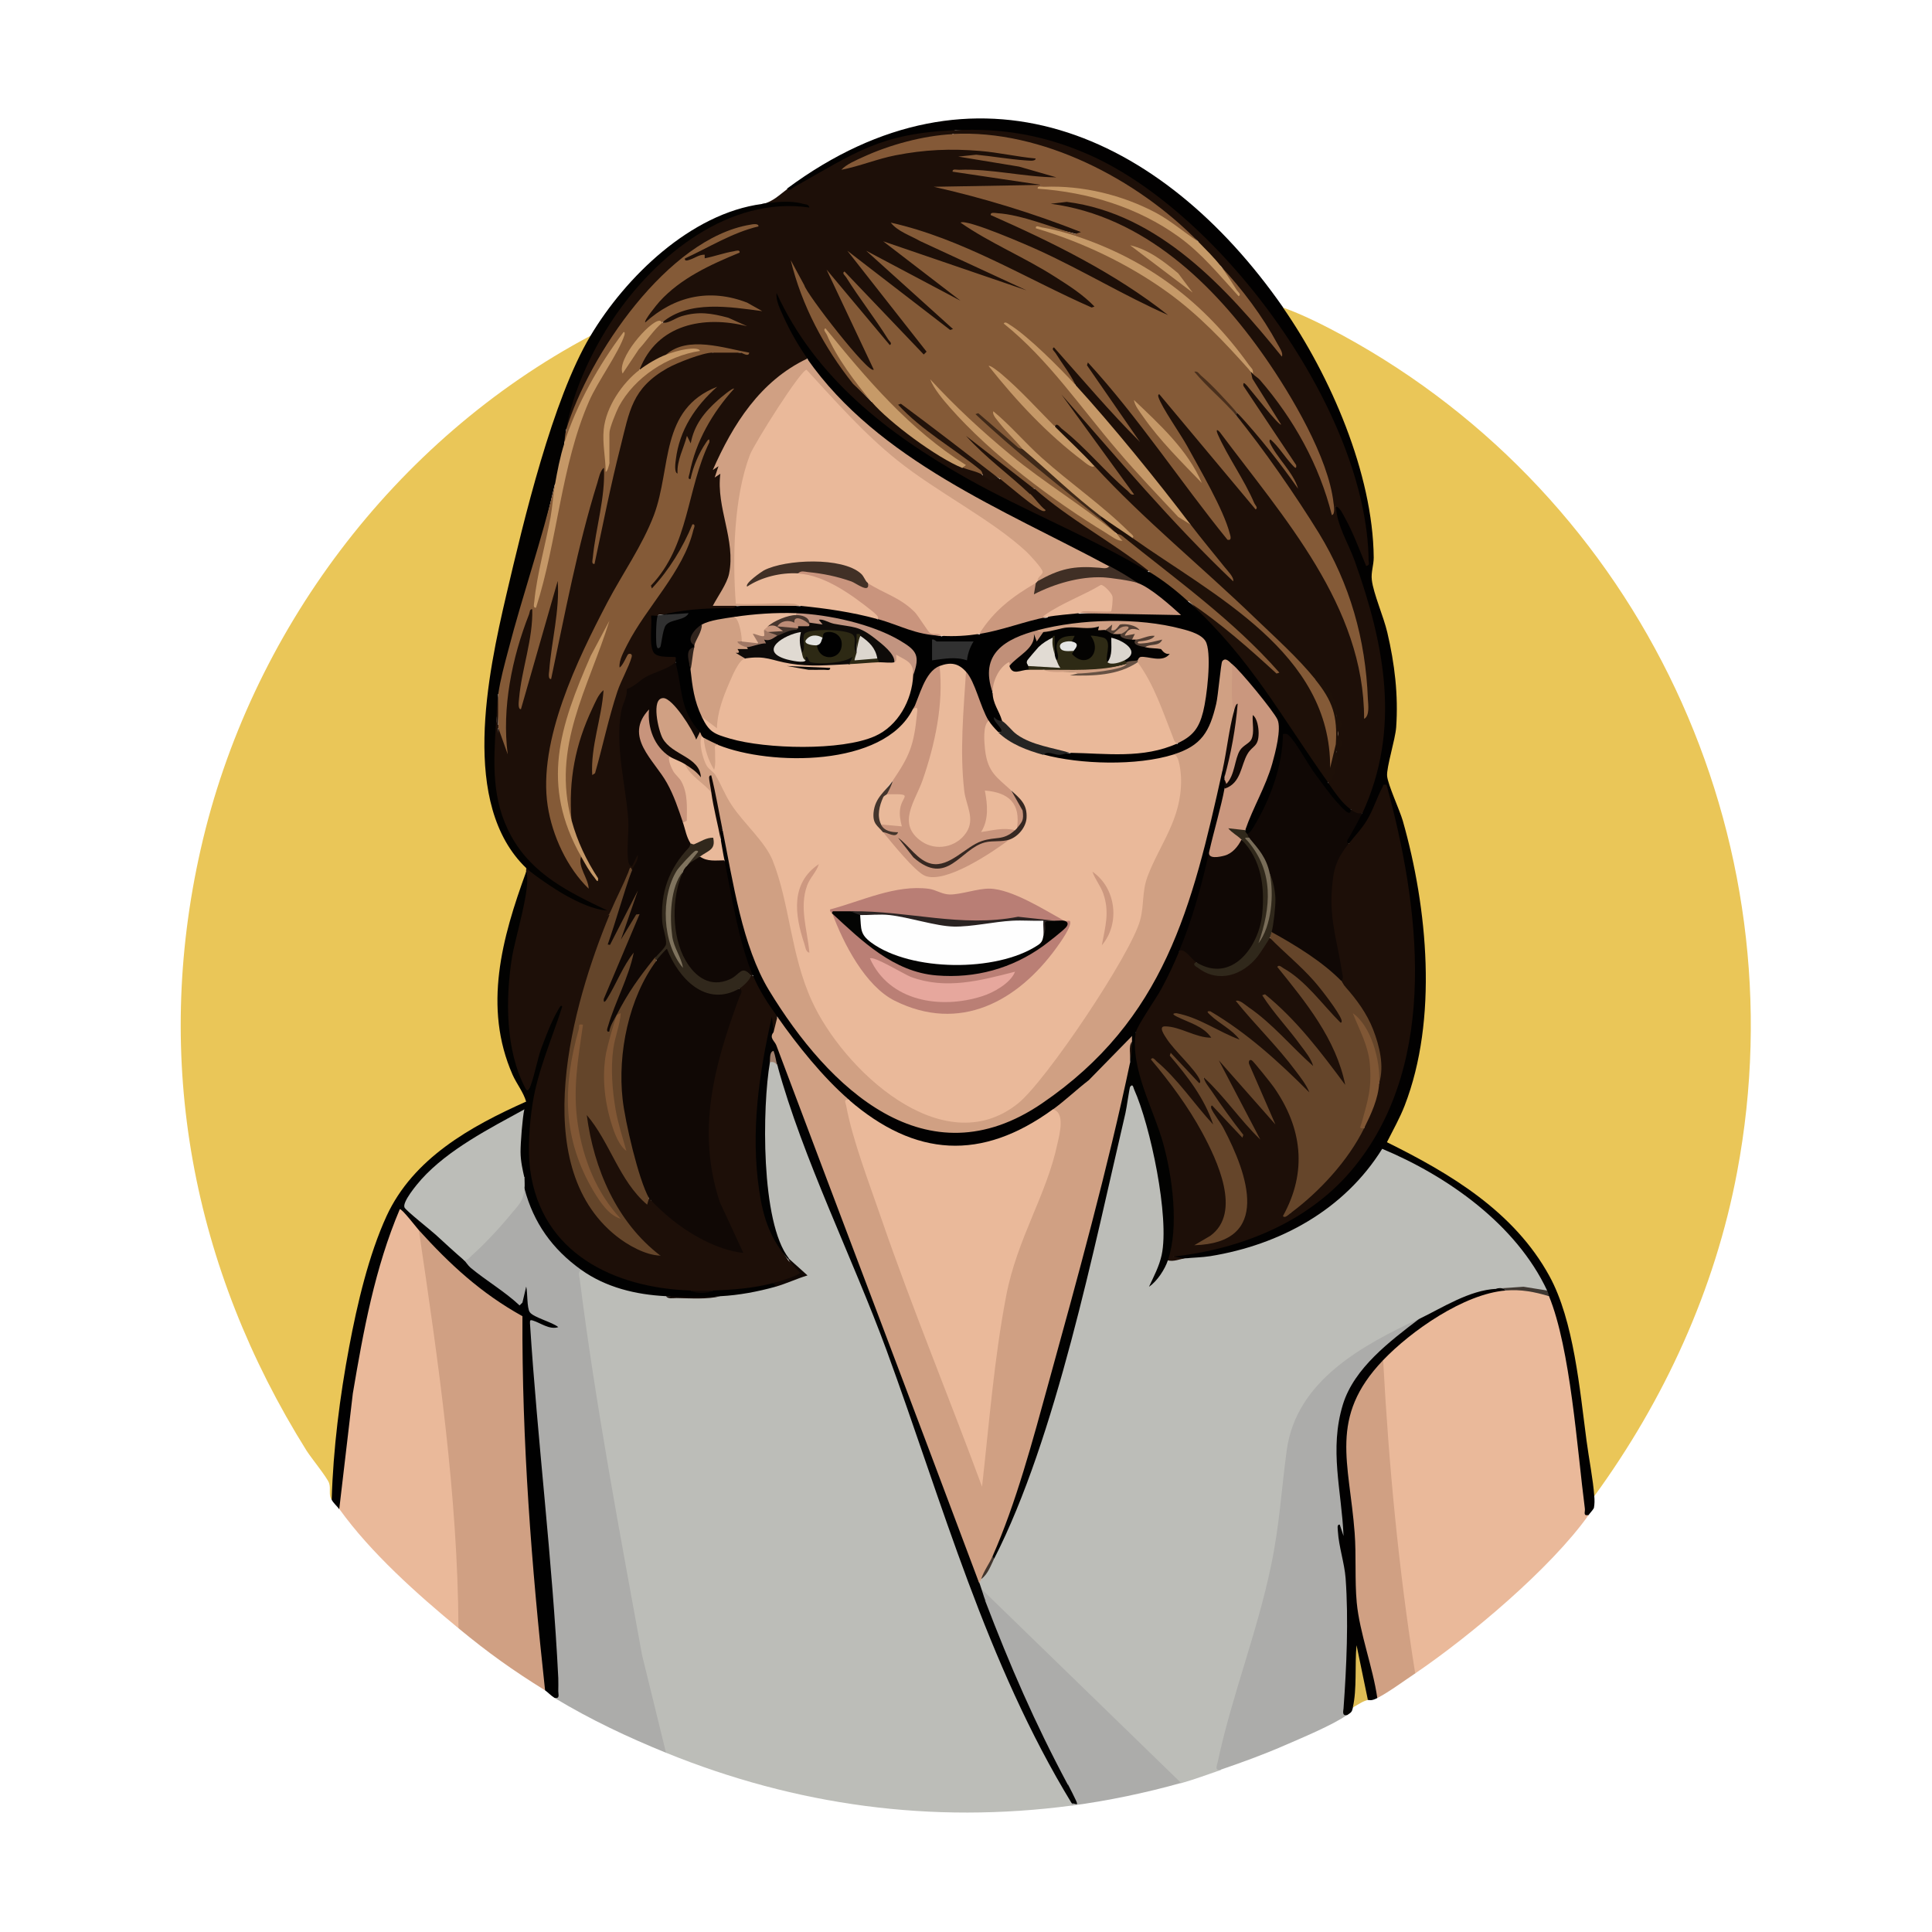 <?xml version="1.0" encoding="UTF-8"?>
<svg id="Layer_1" xmlns="http://www.w3.org/2000/svg" version="1.1" viewBox="0 0 1024 1024">
  <!-- Generator: Adobe Illustrator 29.1.0, SVG Export Plug-In . SVG Version: 2.1.0 Build 142)  -->
  <defs>
    <style>
      .st0 {
        fill: none;
      }

      .st1 {
        fill: #492f1c;
      }

      .st2 {
        fill: #e9b99a;
      }

      .st3 {
        fill: #010101;
      }

      .st4 {
        fill: #201109;
      }

      .st5 {
        fill: #65452a;
      }

      .st6 {
        fill: #dfbd55;
      }

      .st7 {
        fill: #bd8c76;
      }

      .st8 {
        fill: #e6a79d;
      }

      .st9 {
        fill: #2e2a15;
      }

      .st10 {
        fill: #100805;
      }

      .st11 {
        fill: #3e2818;
      }

      .st12 {
        fill: #eab99a;
      }

      .st13 {
        fill: #c49867;
      }

      .st14 {
        fill: #e5e5e4;
      }

      .st15 {
        fill: #040302;
      }

      .st16 {
        fill: #dcd6ce;
      }

      .st17 {
        fill: #c9957d;
      }

      .st18 {
        fill: #c59968;
      }

      .st19 {
        fill: #815735;
      }

      .st20 {
        fill: #e1dbd3;
      }

      .st21 {
        fill: #1d0f08;
      }

      .st22 {
        fill: #020101;
      }

      .st23 {
        fill: #845937;
      }

      .st24 {
        fill: #303030;
      }

      .st25 {
        fill: #21120a;
      }

      .st26 {
        fill: #47362d;
      }

      .st27 {
        fill: #2a2322;
      }

      .st28 {
        fill: #020202;
      }

      .st29 {
        fill: #413026;
      }

      .st30 {
        fill: #ca977e;
      }

      .st31 {
        fill: #0e0b09;
      }

      .st32 {
        fill: #c59967;
      }

      .st33 {
        fill: #41352d;
      }

      .st34 {
        fill: #d0a084;
      }

      .st35 {
        fill: #c9947d;
      }

      .st36 {
        fill: #845a37;
      }

      .st37 {
        fill: #040403;
      }

      .st38 {
        fill: #c8947c;
      }

      .st39 {
        fill: #513e33;
      }

      .st40 {
        fill: #e9b89a;
      }

      .st41 {
        fill: #e8b99b;
      }

      .st42 {
        fill: #31241d;
      }

      .st43 {
        fill: #cd9880;
      }

      .st44 {
        fill: #acacaa;
      }

      .st45 {
        fill: #dbd5ce;
      }

      .st46 {
        fill: #31281c;
      }

      .st47 {
        fill: #cc987f;
      }

      .st48 {
        fill: #c59867;
      }

      .st49 {
        fill: #c8987f;
      }

      .st50 {
        fill: #030201;
      }

      .st51 {
        fill: #2d2914;
      }

      .st52 {
        fill: #b97e75;
      }

      .st53 {
        fill: #403832;
      }

      .st54 {
        fill: #252423;
      }

      .st55 {
        fill: #30281b;
      }

      .st56 {
        fill: #fefefe;
      }

      .st57 {
        fill: #7f735e;
      }

      .st58 {
        fill: #675244;
      }

      .st59 {
        fill: #c29480;
      }

      .st60 {
        fill: #9f7764;
      }

      .st61 {
        fill: #020201;
      }

      .st62 {
        fill: #b68670;
      }

      .st63 {
        fill: #ba7f75;
      }

      .st64 {
        fill: #402f25;
      }

      .st65 {
        fill: #c19079;
      }

      .st66 {
        fill: #e0dad2;
      }

      .st67 {
        fill: #e3e3e1;
      }

      .st68 {
        fill: #44352c;
      }

      .st69 {
        fill: #a0806d;
      }

      .st70 {
        fill: #362822;
      }

      .st71 {
        fill: #1e1008;
      }

      .st72 {
        fill: #805735;
      }

      .st73 {
        fill: #d0a083;
      }

      .st74 {
        fill: #64452a;
      }

      .st75 {
        fill: #eac658;
      }

      .st76 {
        fill: #eaba9b;
      }

      .st77 {
        fill: #bcbdb8;
      }

      .st78 {
        fill: #313131;
      }

      .st79 {
        fill: #cb987e;
      }

      .st80 {
        fill: #c69a68;
      }

      .st81 {
        fill: #786c58;
      }

      .st82 {
        fill: #b98d74;
      }
    </style>
  </defs>
  <rect class="st0" width="1024" height="1024"/>
  <path class="st75" d="M845,793l-2.2-2.2c-3.5-27.6-7.6-55.1-12.5-82.6-9.3-51.1-53.6-80.1-96.8-102.2,7.4-16.4,13.8-31.5,17-49.6,8.4-46.5-.5-96.8-14.8-140.3-2.7-1.9-3.3-5.2-2-9.9,10-32.1,2.1-66.1-8.4-97.1,1.7-14,1.3-26.2-1.7-41.1-7-35.7-23.1-70.1-42.9-100.4l-.7-4.6c10.6,3.8,21.7,9.4,31.7,14.8,158,86.1,242.5,265.6,209,443.4-11.7,62.3-38.6,120.9-75.7,171.8h0Z"/>
  <path class="st75" d="M313,178v4c-22.2,45.3-35,96.8-45.4,146-8.7,41.1-18.7,93.8,10.7,128.5l.7,3.5c1,1.3,1,1.9,0,2l-1.9,10.6c-12.4,36.6-18.1,71.6,1.7,105.8,1.2,2,2.2,3.8.1,5.6l-1,1.9c-33.8,16.6-61.2,32.7-75.2,69.5-16,42-20.3,87.6-24.5,132.3-.2,2.5-1.2,5-2.3,7.3-2-2.5-.4-5.8-1.5-9-1.1-3-9.4-13.2-11.9-17.1-60.5-96.6-81.6-206.7-56.1-318.9,26-114.8,102.6-216.8,206.5-272h0Z"/>
  <path class="st77" d="M408,563c1.2-3.2,2.5-2.6,4,2,4.3,7.5,7.5,15.7,9.7,24.6,23.3,59,46.2,118,68.3,177.8,19.9,63,44.2,122,75.1,180.4,1.4,2.6,2.7,5.2,2.9,8.2.9.3.9.6,0,1-74.2,9.8-146,0-215-28l-2.7-2.5c-20.5-78.4-33.3-166.6-45.4-250.1-.2-2.6,0-4.7,3-3.4h3.7c11.5,7.4,24.9,10.9,38.4,11.8l3,2.2c9.3,1.4,19.5.9,29,0,.5-.6,1.1-1.1,1.7-1.4,1.3-.7,21.5-3.7,25.3-4.2.6,0,1.3.2,2,.6l.9-1.4c13.4-2.4,15.5-6.7,6.4-12.9l-.2-.7c-9.9-10.9-12-26.3-13.4-40.5-2.1-20.5-1.5-41.8,1.3-62.1l2.1-1.5h0Z"/>
  <path class="st77" d="M527,826c21.2-49.4,35.3-101.3,48.4-153.5,8.2-32.4,15.6-66,22.6-97.9.7-1,1.5-1.1,2.7-.9,3.8.7,11,29.7,12.1,34.7,4.2,19,8.3,40.3,4.3,59.4l2,.2c.6-1.8,2-2.5,3.1-.9h5.9c21.2-4.1,42.3-9,61.8-20.1,17.5-10,30.7-23.3,42.3-39.7,24.8,9.3,49.9,25,68.1,44.5,5,5.4,20.2,23.6,20.2,29.8,0,.8-.2,1.6-.3,2.4l-.5,1.2c-8.7-2-17.5-2.8-26.5-2.2-13.3,3.5-26.1,9.5-38.1,16.8l-2.9-.8-16.5,10.5c-23.5,12.4-46.8,30.1-51.2,58-3,31.8-7.7,61.7-16.2,92.8-7.7,25-15.3,52.1-21.9,76l.7,1.8c-7,2.4-13.9,5-21,7l-3.3-.5c-33.6-32.2-66.9-64.8-99.8-97.8l-2.9-4.7c-2.9,0-3.3-1.2-1-3-.3-1.6,0-2.3,1-2,2.3-3.9,4.6-7.6,7-11h0Z"/>
  <path class="st21" d="M506,69c2.1,1,.8,1.4-1,2l-3.1,2.2c-13.9,1.3-27.8,4.8-40.5,10.5,19.5-6.2,39.9-7.4,60.3-5.6,5.4.5,25,2.7,28.2,4.7,3.7,2.4-4.1,5.6-7.1,4l16.4,4.7c1.3,2.3,1.8,3.4-.9,4.3-4.4,1.5-19.1-2.7-6.6,0,1.4.9-1.1,3.6-1.9,4.1l-40,.6c20.3,4.8,40.2,11.4,59.7,18.9,6,2.1,4.9,6.8.5,4.5-12.2-3.1-24.5-5.9-36.9-8.5,28.7,12.8,57,27.2,82.3,46.2,6.3,6.7,5.4,7.7-3.2,4.4-30.4-17-61.4-31.7-92.9-43.9,19.9,9.9,38.8,21.1,56.7,33.8,9.4,7.1,5,11.9-5.2,5.7-28.7-15.4-58.2-28.4-88.8-39l62.3,29.2c.5,1.6-.3,2.7-1.5,3.8l-63.1-21.6,30.1,23.5c.2,1.7-1,2.6-2.5,3.3l-34.8-18.4,33,29.8c2.1,3.1-.7,5.9-3.9,3.8l-41-31.6,31.6,40.4c1.2,3.6-1.4,6.1-4.7,3.9l-29.9-31.3,16.2,23.5c.8,3.1-2,4.7-4.4,2.7l-22.9-27.2,17.8,37.7c.9,2.4-.5,3.3-2.7,3.8-3.1.7-31-35.2-34.4-40.8,8.3,20.6,19.1,40.6,34.8,55.9h2.5c13.1,13.4,29,24.2,45.2,33.5l.2,1.5c3.3-2.7,8.5,1.1,11,4,1.1-1.4,2.5-1.2,4.2.6l4.8,1.4,2.5-.6,13.2,10.8.4-2.2c-2.4-2.8-1.3-4.9,2-3,1,0,1.9.3,2.6.7,19.3,13.1,38.8,26.8,57.3,40.7l1.1,2.5-3.6-.6c-25.2-12.9-50.5-25.6-76-37.9-38.2-19.6-75.4-43.3-101.4-77.9v3.4s-2.1,3.3-2.1,3.3c-21,11-34.5,31.1-44.1,52.2,1.7,5.8,2,11.5,2.3,17.8,2.3,11.2,4.2,21.3,4.2,32.8,0,9.2-.9,14.9-6.5,22.3,2.9.5,5.6,1.4,8.2,2.6.7.6.9,1.4.6,2.2-13.8.8-27.7,1.7-41.6,2.8-.5.7-1,1.4-1.5,2.1-1.6,1.9-3.4,19.6,4.6,17.7,3.9-.7,11.7,1.7,5.9,5.3v2.3c-8.2,4-16.1,8.4-23.8,13.3-3.9,12.1-5.1,24.2-3,37.3,2.8,16.9,4.5,33.9,3.7,50.8,6.4-7.2,6.7,5.6.2,6.4-2.9,6-5.9,12.9-9,20.8l-2,1.2c-1.4-1-2.7-2.5-3.9-4.6-40-11.8-61.8-50.8-56.1-92.4l1.4-.2c1.1-16.4,3.8-31.7,8.4-47.7.7-2.4,4.6-14.6,5.2-15.1,6.5-5.6,5.2,10.3,3.9,15.1l-4.3,21.9,14.8-51.5c4-2.1,5.4,1,4.3,9.3l-.9,10c2.9-14.1,6-28.1,9.5-42,1.3-5.3,9.4-37.2,11.3-38,4.5-1.9,5.2,5.5,4.5,9.6l8.6-35.3c4.2-19.9,21.8-30.7,40.2-34.9,1.2-2.1,5.5-2.9,6.8-.2,0-.8.3-1.8.9-1.8,4.3-.1,10.1.9,14.1,1.8.4-.6,3,.4,2.8.4-8.5-1.6-27.1-4.7-34.8-2.6-2.6.7-5.2,1.8-7.5,3.2-1,2.7-8.7,7.5-11.7,8.8l-2.3-.8c-2.1-4.6,3.2-10.7,6.4-14.2,8.4-9.1,20.7-12.9,32.8-13.1-7.9-1.5-15.6-.2-22.6,3.7-2.2,1-3.8,1.2-4.5-1.4.3-5.4,9.5-7.9,14.5-9.1,8.9-2.1,18.4-1.3,27.4-.4-18.4-7-35.5-.6-50.7,10.5-5.8.5,3.6-11.2,5.3-12.8,9-8.9,18-15.9,29.7-20.9-2.2.6-3.8.2-5.7-1-3.6,1.9-6.5,3.1-10.6,2.5-27.5,23.5-47.3,55.2-60.9,88.2-.4-.7-.7-1.4-1-2.1-1.6-5.6,7.8-27.7,10.8-34.2,18-38.5,52-75.2,95.2-82.6l-1-1.1c5.3-1.3,8.6-4.7,13-8,22.7-15.9,47.2-26.5,73.7-31.8,5.8-1.5,10.9-1.2,15.3.8h0Z"/>
  <path class="st12" d="M798,684c6.9-1.9,17.3-1.2,23,3l2.9,2c10,37.6,16.1,75.6,18.1,114-20.2,28.4-63,64.3-92,84-.9-2.2-1.7-4.4-2.4-6.7s-1.3-4.5-1.7-6.8c-7.3-45.3-11.5-92.7-14.1-138.5-.1-2.3,0-4.7.2-7s.5-4.7.9-7l.2-3c17.3-16.3,40.4-33.5,64.8-34h0Z"/>
  <path class="st44" d="M308,673c-1.8,1-.9,3.6-.7,5.2,8.4,66.6,21,133,33,199l12.7,51.8c-20.6-8.4-39.9-17.5-59-29-4.2-66.5-9.1-133.3-14.7-200.3,2.1-1.3-1.4-8.8-4-6.2-10.6-7.1-20.6-14.9-29.9-23.2l.6-2.3.4-2c10.3-9.3,20.5-19.7,28.4-31,.4-2.7,1.4-4.3,3.2-4.9l2.9,2.8c4.4,14.7,13.4,27.3,25.6,36.6l1.6,3.7h0Z"/>
  <path class="st73" d="M222,652l4.6,2c15.1,16.9,32.6,31.1,52.1,42.9.1,64.2,5.4,128.2,10.9,192.1l-.6,7c-17.5-10.9-30-19.8-46-33-1-3.5-1.9-7.2-2.1-10.9-3.6-65.5-9.4-129.7-19.4-194.6l.5-5.6Z"/>
  <path class="st12" d="M222,652c10.3,69.9,20.6,140.1,21,211-21.8-18-46.4-39.9-63-63l-1.5-4.2,6.7-57.5c5.3-32.4,11.4-64.9,23.9-95.5.6-2.1,1.7-3.6,3.5-3.3.8.1,11.8,10.6,9.5,12.4h0Z"/>
  <path class="st44" d="M752,699l-.8,3.1c-25,17.4-44.4,39.1-40.8,71.7l3.5,38.6c-.5,2-1.6,2.1-3.4,1.4,8.3,29.6,5.6,64.1,2.7,93.4l.7,1.8c-7.5,5.3-24.3,12.3-33.3,16.2-11,4.8-22.3,8.9-33.7,12.8-3.3.6-1.9-2.3-1.5-4,7.1-33.9,20.9-68.7,28.2-103.8,4.6-21.7,5.5-40.3,8.4-61.6,5.1-37,40.2-55.5,69.9-69.6h0Z"/>
  <path class="st22" d="M680,163c25.1,36.1,47.7,88,48.1,132.5,0,4.1-1.5,7.8-1,11.9.8,7.1,6.3,19.6,8.2,27.8,3.9,16.6,5.9,33.1,4.7,50.3-.5,6.6-5.2,21.2-4.8,25.8s6.6,17.9,8.3,23.7c13.2,46.4,18.7,105.3,1,151-2.6,6.7-6.2,13-9.4,19.4,33.8,16.7,67.4,36.8,86.1,70.9,13,23.7,16.1,60.3,19.7,87.3,1.2,9.2,3.5,20.7,4.1,29.4.2,2.1.2,4.2-.2,6.3-.8,1.4-1.9,2.4-2.8,3.7-3.2.6-1.7-1.6-2-3.5-4.1-31.6-7.6-84.7-19-112.5-2.2-1.1-2.5-2.1-1-3-16.4-35-52.7-60.6-87.4-75.1-20.1,32.3-54.1,50.9-91.2,56.9-4.5.7-9,.7-13.3,1.2-3.3.3-9,.5-4.3-3.2,27.7-3.6,58.3-13.4,79.5-32.3,58-51.8,49.9-143.9,30.4-211.5-3.9,9.7-8.2,18.9-15.7,26.5l-2.9.5c-1,.5-2.4.6-2.6-.2-.7-2.6,6.4-14.9,9.6-15.8v-4.8c20-47,6.9-99.9-12.8-144.3-2.3-3.6-3.6-14.8.8-14.8,2.8,0,11.8,21.8,13.2,25.5-2.1-34.8-15.8-68.3-33.5-98.1-26.9-45.4-71.2-94.9-121.3-113.9-20.6-7.8-40.7-10.7-62.4-11.6-39.7,1.8-52.6,11.8-85.3,30.2-1.2.7-2.2,2.4-3.7.8,99.6-73.9,198.3-29.9,263,63h0Z"/>
  <path class="st73" d="M750,887c-6,4-13.8,9.8-20,13l-2.5-2.8c-7.3-27.6-12.9-53.9-11.4-82.8l-3.9-35.7c-1.4-13.6-.8-27.5,5.6-40,3.2-6.3,8.5-15.9,15.3-17.7,3,55.6,8.2,111,17,166h0Z"/>
  <path class="st44" d="M626,945c-18.5,5.2-38.9,9.5-58,12v-1l.7-1.4c-2.3-3.1-3.2-6-2.7-8.6-2.9-9.1-6.9-18.2-12.2-27-9.6-24.5-20.2-48.1-31.8-71-3.2-.4-4.2-3.8-2-6l106,103Z"/>
  <path class="st3" d="M278,588l-2.1,3.4c-14.2,7.6-28.3,15.5-41,25.5-7.4,5.9-15,13.7-18.7,22.2,9.3,8,18.6,16.2,28,24.7l1.7,4.1c1,.9,2,2.7,3.5,4,8.4,7,18,12.5,26,20l1.5-1.5,2-8.5c.8,3.2.3,11.3,1.9,13.6,2,2.8,12.1,5.3,15.1,7.9-4.6,1.6-9.7-2.4-13.5-3.5-1.6-.5-1.5.1-1.5,1.5,4,62.7,11.9,125.3,15,188,.1,2.3,0,4.7,0,7,0,1.9,1,4-2,3.5-1.7-1-3.8-3.2-5-4-7.2-65.9-12.3-132-12-198.3-22-12.2-38.3-27.3-55-45.7-1-1.1-9.1-11.6-10-11-13.2,31.1-19.3,64.5-24.9,97.7l-7.2,61.3c-1.2-1.7-3-3.1-4-5,.8-27,4.3-54.7,9.3-81.2,4.2-22.4,10.3-48.5,19.8-69.2,14.1-30.5,44.3-47.4,73.9-60.6,3.3,0,2,7-1,4h0Z"/>
  <path class="st50" d="M404,108c6.7-.9,15-1.9,21.5,0,1.4.4,3.1.1,3.5,2-42.6-6.2-81.4,25.4-103.8,58.7-11.7,17.4-21.5,38.6-25.2,59.3.2,2.1-.2,4.4-1,7,1.1,6.6-.9,16.7-5,22-8.5,36.4-17.7,72.5-27.5,108l-2.5,3c0,5.1-.4,10.1-1,15l.5,1.5c-4.5,45.7,14.4,80,58.3,95.8,1.5,1.4,1.2,2.1-.3,3.1-6.1,4.4-34.4-13.9-40.5-19l-2.1-4.3c-35.1-33.7-20.4-102.6-10.5-145,9.2-39.3,24.4-103.3,44.5-137,18.7-31.4,53.3-65,91-70h0Z"/>
  <path class="st22" d="M793,683c2.6-.6,4.3-.2,5,1-22.1,1.8-50.1,21.4-65,37-28.9,30.3-17.8,54.1-15,91.5.9,11.8,0,25.2,1.1,36.9,1.5,16,8.6,34.4,10.9,50.6-3.4,1.8-4.5.9-5,1l-2.1-.5-2.3-11.3c.7,6.4-.4,11.7-3.5,15.8-.6,2.6-1,2.6-3,4-2.8.6-2.2-1.7-2-3.5,1.6-22.1,2.7-47,1.1-69-.6-8-3.6-16.7-4.1-24.9,0-1.1-.7-3.8,1-3.5l2,6c-1-24.2-7.7-45.8-.3-69.8,6-19.3,24.9-33.4,40.3-45.2,12.5-6,26.6-15.3,41-16h0Z"/>
  <path class="st6" d="M725,901c-3.3.9-5.1,2.5-8,4,2.3-9.4,1-23.1,2-33l6,29Z"/>
  <path class="st21" d="M264,384c1.9.6,1.9,1.4,0,2,.7,24.7,4.2,52.7,23,70.5,3.3,3.1,21.6,16.6,25.1,17.9,5.6,2,11.2-.3,11.9,8.6,1.7,1.2,1.1,2.1-1,2-1,1.4-1.6,2.1-3.2,2.5-9.8,2.3-26.4-9.5-34.2-15-1.3,1.6-6.6,30.3-7.4,35.1-2.6,16.6-4.6,34.2,1.4,50.3l7.5-20.5c9.8-25.1,25.6-20.9,15.1,6.4l-9.9,28.9c-25.9,88.7,45.6,118.3,120.1,100-25.6-36.7-21.4-86.8-10.7-127.5,3.6-3.1-2.5-15.9-3.9-15.2-2.4,1.1-11.4,35.5-12.5,41.2-6.5,32.9-3.2,62.5,15.7,89.8,1.8,4.3,1.4,8.3-3.5,9.8-11.1,3.5-44.3-15.9-51.1-24.7-2.7-3.5-4.6-6.5-1.4-9.9l2.3-.4c11.8,11.8,26.4,22.3,43.2,25.8-25.5-43-18.8-92.9,1.4-137.4-1.5-2.4,3.6-6.7,6-7,.3-.9.6-.9,1,0,1.1.4,2.3,1,3,2,2.3,3.1,8.2,12.9,9.9,16.4.5,1.1.3,2.4.1,3.6,1.1,2.8,2,7.6-2,8-1.9.9-1.4-7.9-1-8,1-.3-1.5,17.7-2.4,20.1-5.2,35.9-9.5,77.7,11.4,108.9,1.5.9,7.7,6.5,7.3,7.5-.3.8-13.9,6.3-15.3,4.5-.5.8-.9,1.4-1.5,1.5-9.3,2.4-21.7,5.2-30.5,2.5-4,.9-8,.9-12,0-.8,1-1.9,1.6-3.2,1.6-29.6-.7-62.1-13.5-76.2-40.9-3.6-6.9-8.3-17.3-5.6-24.7l-2.3-2.6c-.8-12.5,0-24.8,2.3-37-5.3-3.2-8.2-11.8-10.1-18.3-5.2-17.4-4-37-1.6-54.7,3.7-15.1,6.9-30.3,9.7-45.5-.2-.5.1-1.4,0-2,3.9,3.7,16,11.8,21,14.5,6.3,3.5,14.8,7.6,22,8-20.1-9.6-39.5-18.9-50.8-39.2-10.8-19.4-9.5-39.2-8.2-60.3.5-.5.8-.2,1,1h0Z"/>
  <path class="st61" d="M279,462c2.6,8.1-6,35.1-7.7,45.8-3.4,21.6-3.4,48.5,6.9,68.5.6,1.1,1.2,2.5,2.3.7,1.9-3.1,4.4-15.8,6.2-20.8,2.5-6.7,5.5-14.8,9.1-20.9.3-.5,1.5-3.2,2.2-1.8-5.4,17-12.9,33.6-15.7,51.3-1.7,10.8-2.7,24.4-1.3,35.2-.9,1.5-1.9,2.8-3,4l-2.3-1c-.9-4.1-1.6-8.2-1.8-12.5-.3-6.3,0-17.9,4-22.5.2-.8,2.3.7,1-4-1.5-5.2-5-9.4-7.2-14.3-15.8-35.9-5.6-72.7,7.2-107.7h0Z"/>
  <path class="st28" d="M410,547l3.4,6.2,86.1,228c6.9,19.1,13.5,38.3,19.6,57.7.4,1,.6,2,1,3,.7,1.9,1.2,4,2,6,2.3,2.8,4,6.1,5.4,9.4,11.1,27.8,23.2,54.8,36.7,81.5,1.1,2.2,1.9,4.5,1.9,7.1,1.4,2.7,2.9,5.6,4.2,8.4,1.5,3.4-.3,1.3-2.2,1.6-45.4-74.4-68.5-159-98.2-240.2-17.8-48.5-44.5-102-57.8-150.8-.6-2.1-2-3.2-4-2-4.1,23.4-5,85.1,10,104v1c-9.8-11.2-13.5-22-15.7-36.8-4.6-31.1-.2-61.7,6.7-92.2l1,8h0Z"/>
  <path class="st3" d="M281,620c5.9,44.2,44.4,62.6,85,64,4,.9,8,.9,12,0,10.9-.4,21.3-1.2,32-4,2.7-.7,3,0,1,2-9.3,2.6-19.4,4.5-29,5-9.6,1-19.5,1.3-29,0-16-.8-31.8-4.6-45-14-15.2-10.9-25.2-24.8-30-43-2.8-1.1-2.9-5,0-6,0-2,0-4,0-6l3,2Z"/>
  <path class="st10" d="M418,667l10,9c-5.7,1.7-11.3,4.4-17,6l-1-2c2.1-.5,14-4.1,14-5.5-2.2-2-4-4.3-6-6.5v-1Z"/>
  <path class="st10" d="M382,687c-7.2,1.8-16,1.1-23.5,1-1.7,0-4.5.6-5.5-1,9,.4,20,.5,29,0Z"/>
  <path class="st69" d="M412,565c-.9-1.8-1.9-2.4-4-2,.3-1.6-.3-5.6,2-6,1,2.6,1.3,5.4,2,8Z"/>
  <path class="st73" d="M450,583c-.9.9-.7,1.8.4,2.6,1.5,7.9,3.7,15.7,6.1,23.5,17.4,54.8,39.7,111.4,61.3,165.8.2.5,1,.6,2.1.7,4.7-51.7,9.5-102.2,32.3-148.6,3.2-8.2,5.5-16.9,7.2-25.4,1.1-5.5,1-8.8-1.4-13.7l1.8-3.8c13.6-11,26.2-22.8,37.8-35.5l2.4.4c1.3.4,1.1,2.1,0,3-.6,3.6-.9,7.3-1,11,.2,1.7.3,3.5.3,5.2s0,3.4-.4,5.1c-13,60.5-29.6,121.4-46.8,180.6-6.9,24.3-14,49.1-26.1,71.2-1,4.2-3,8.2-6,12-.2.7-.8,1.3-1,2-35.6-95.1-71.8-190-107.5-285-.9-2.4-4-4-1.5-7l2-8,2.1.7c10.5,14,21.9,27.1,34.4,39.3l1.4,3.9h0Z"/>
  <path class="st21" d="M715,447c3.2-4.1,6.6-7.5,9.4-12.1,3.6-5.9,5.3-12.1,8.3-17.6.6-1.1,0-1.7,2.2-1.3,17.6,64.2,28,146.2-16.6,201.9-23.3,29.2-59.8,44.1-96.4,48.1l6,1c-2.3.2-5.8,1.9-9,1l-1.2-2.9c6.8-29.8-2.5-60-13.5-87.5-3.6-9.6-5.2-21.1-2.3-30.6l-1.5-1.7c7.6-12.2,14.6-24.8,21-38l3.6-3.2c1.9-5.1,10.2,2.5,9,6,11.7,12.6,30.1,1.7,36.9-12.9h2.1c0-.1,4,1,4,1,3.3.9,39.7,39.4,36,43.5-1.5,1.7-2.5,2.6-4.6,1.1-7.5-8.7-15.6-16.8-24.1-24.5,12.6,16,25,32.9,29.9,53-.3,4-.6,6.2-3.7,3.5-10-13.8-21.1-26.8-33.1-38.9,6.4,7.6,12.4,15.4,18,23.3,2.6,2.8,2.4,8.1-2,6.3-9.7-9.8-19.7-19.2-30.2-28.1,4.1,4.2,32.7,36.3,31.9,39.4-.8,2.9-1.7,4.1-4.3,1.9-3.5-3.8-31.6-30.2-33.1-28.6-.3,2.9-2.7,3-7.2.4l-9.6-4.7c5.8,6.3-1.1,7.2-6.7,5-15.6-6.5-19.7-6-12.4,1.4l13.8,16.1c1.7,4.1,2.5,4.8,2.3,1.9l2.5.6c6.6,6.6,12.9,13.6,18.7,20.9l-14.7-28.1c.5-1.6,1.8-2,3.4-2.3l21.1,24-8.9-20.4c.4-12.9,15.1,7.4,17.6,11.7,12.3,21.9,18.6,42.5,5,65.8l1.2.7c69-44.5,66.5-138.2,49-209.7-5,8.1-9.7,15.6-16.7,21.8-7.6,17.9-3.8,37.1,1.2,55.3.9,4.4,2.2,15.2-4.4,12.5-2.9.8-3.9-.8-2-3-4.8-18.3-9.3-38-6-57.2.9-5.1,4.5-15.5,10-15.8h0Z"/>
  <path class="st61" d="M602,547c-3.1,19.3,9.5,40.9,14.5,59,4.9,17.5,8.5,44.6,2.5,62-1.6,4.8-5.7,11.1-10,14,2.5-5.4,5.4-10.8,6.7-16.8,4.3-20-6-68.7-14.6-87.8-.4-.8-.6-3.3-2.1-1.4-.4.6-1.9,11.6-2.5,14-16.7,71.3-36.8,172-69.5,236-1.3,1.3-1.4.8-1-1,12.5-28.1,21.5-62,29.7-91.8,15.1-54.7,31.7-114.9,43.3-170.2,0-3.7.4-7.4,1-11,0-1-.1-2,0-3-3.5-2.1.2-5.6,2-2Z"/>
  <path class="st53" d="M820,684c.7,1.4.7,2.2,1,3-7.7-2.3-14.9-3.7-23-3-.8-1.5-3.4-1.1-5-1l14.5-1,12.5,2Z"/>
  <path class="st33" d="M527,826c-1.9,3.7-3.3,8.3-7,11,1.7-4.9,4.2-7.9,6-12l1,1Z"/>
  <path class="st36" d="M570,124c.9.3.9.6,0,1-.5.4-.9.8-1.4.9-.6.2-1.2-.2-1.1-.2,38.7,15.7,71.8,36.1,95.5,71.3,5.9,8.4,11.7,16.9,16.9,25.7,1,5.3-3.9,3.8-6.2.2l15.1,23c.4,2.5-1,3.9-3.4,3.5,1.7,1.7,5.8,9.7,2.2,10.2-10.8-13.2-21.4-26.8-31.6-40.6-6.2-6.1-6.5-5.7-1,1,30.7,34.6,60.2,74.8,68.9,121.7.9,5,5.8,38.3,1.7,39.7-2.7.9-4.3.7-4.5-2.4-.7-42.3-23.5-79.1-48-112l-19.3-25.3,8.4,14.7c2.7,3.2,9.6,18.7,1.2,14l-40.7-48.6c6.1,9.2,33.4,56.2,31.5,62.4-.5,1.8-2.4,5.2-4.6,3.1-19.5-24.9-38.8-49.8-57.9-74.9l13.3,19.3c-1.4,4.9-4.2,2.1-7.7-1.8l-26.7-29.2-.6,3.2-2.5.2c-.7-.7-7.1-7.5-6.8-7.1,21.8,28,45.9,55.8,70.3,80.9.8.3,1.7.6,2.4,1,2.1,1.2,22.6,25.6,21.9,27.2-1.8,3.7-3.4,3.8-6.6,0-20.5-19.9-39.8-41-58.5-62.5l12.2,16.8c.3,2.3-1.7,4.1-3.8,3-12.9-13.6-26.1-26.1-39.5-37.5-1.7-.2-3.2-.8-4.5-1.7l-17.2-17.4c13,14.2,27.3,29.3,42.7,40.1l3.6,1.9c38.5,35,75.9,70.6,112.3,106.7.8,1.4,1.1,2.8,1.1,4.4,5.1,3.2,8.2,8.8,10.1,14.2,3.7,10.4,1.9,21.2-.3,31.7-1.7,1.7-3,1.8-3.8-.6-.1-39.8-30.4-68.2-60.9-89.4-14.1-9.3-28-19-41.6-29l-.5-2c-19-15.6-38.4-32.5-57.3-49-.6-.5-.9.5-.7,2l-.4,1.2c13.1,11.3,26.9,23.2,41.4,35.8,3.2,1.3,8.7,4.7,9,8-6.9-3.4-5.5-.9-1.1.9.2,0,.6-.3,1.1-.9.1-1.8,1.2-1.3,2.4-.5,29.6,20.4,58.3,44.3,83.1,70.4,2.7,2.8,1.9,5.5-1.6,5.7l-45.9-39.7c-1.3,0-2.7,0-3.9-.8-3.5-2.2-12.3-8.8-15.2-11.6-1-1-1.5-2.2-1.9-3.5-19.6-15.6-42.2-27.4-61-44l-1.8.8c-1.8-2.4-1.9-1.7-.2,2.2,2.6,2.5,5,6.2,8,8.5.2.8-1,.6-1.5.5-3.8-1.2-18.3-13.7-22.5-17-8.3-4.8-10.8-6.1-7.5-3.8l-1.5,1.8c-3.7-2.1-7.3-2.5-11-4l-1-1.8c-25.4-14.8-44.9-37.4-63.7-59.4,4.9,8.1,10.6,15.8,16.6,23.1v3.2c0,0-9.9-9.5-9.9-9.5-15.3-19.2-27.2-41.5-33-65.5l7.2,13.3c1,4.4,34.4,47.6,36.8,44.7l-25-53,33.5,40c1.6-.9-.4-2.2-.9-3.1-7-11.2-15.2-21.6-22.2-32.8-.5-.9-2.5-2.2-.9-3.1l42,44,1.5-1.5-42-53.5,54.5,42,1.5-.5-46-41.5,50,26.5-41-31.5,76,26-56.4-26.1c-5.2-3-11.9-5.1-15.6-9.8,38,8.5,71.3,29.5,106.5,45l1.5-.5c-6.1-6.4-13.7-11.2-21.1-15.9-16.1-10.3-34.4-17.8-49.9-28.6,3.1-2.2,36.3,12.3,41.7,14.8,23.2,10.6,45,23.9,68.3,34.2-28.2-22.3-61.2-38.5-94-53-.3-1.7,2.4-1.1,3.5-1,13,.8,28.8,7.6,41.5,11h0Z"/>
  <path class="st21" d="M506,69c25.5-1.2,47.8,2.7,71.4,13.1,70.8,31.5,147.2,136.6,148,215.1,0,1.3.9,2.2-1.3,2.8-3.6-8.7-6.9-17.8-11.5-26-.9-1.6-2.5-5.3-4.5-5.5.4,10,6.6,19.4,10,29,15.8,44.3,24.5,89.1,4,133.5-1.9,3.5-6.6,1.8-6-2-4.2-.3-10.3-8.5-12.7-12.6-.1-.2.2-.8.7-1.4-.4-2.1.2-4.6,1.8-7.3,5.2-15.1,5.8-36.6-8.8-47.7-9.2-11.4-21.4-22.3-32-32.5-28.1-27.1-58.9-52.1-85-80.5-.9-.3-1.7-.6-2.4-1.1-5.6-4.8-11.2-9.8-16.5-14.9-.6-.6-.9-1.4-1.3-2.2s-.6-1.8-.8-2.7c.9-2.5,2.7.4,3.5,1,12.8,10,23,22.9,35,33,1.1.9,1.6,2.4,3.5,2l-38.5-53c29.6,33.7,58.5,68.1,91,99,.6-2.1-3.1-5.7-4.5-7.5-6.2-7.7-12.5-15.3-18-22.5l-6.4-6c-18-21.9-36.1-43.8-54.2-65.5l-.4-2.5c-2.9-6-7.1-11.3-10.6-16.9-.5-.9-2.5-2.2-.9-3.1,15,16.8,29.5,34.1,45.5,50l-28-40.5.5-1.5c27,29.4,48.9,63.1,74,94,2.4.5,1.6-1.9,1.2-3.3-3.3-12.8-15.9-34.1-22.6-46.4-3.5-6.4-13.4-20.3-15.2-25.9-.2-.5-.3-1.6.5-1.5l51,61c1.5-.8-.3-2.4-.7-3.3-5.2-12.3-14-24.4-19.4-36.6-.7-1.7-.9-3.2,1.1-1.1,33.6,45.1,76.6,92.2,76.5,152,3-1.5,2.2-7.5,2-10.5-1.2-31.7-9.5-61-26-88-11.7-19-29.8-45.4-44-62.5-1.3-1.4-.8-1.9,1-1,11.7,12.7,22.1,25.9,32,40-2.3-8.4-11.8-17-15-24.5-.2-.4-.3-1.6.5-1.5,4.4,3.9,7.5,9.3,11.5,13.5.8.8,2.3,2.8,2,0l-28-42c-.3-2.8,1.2-.8,2,0,1.5,1.6,17,21.5,18,20.5l-15.2-24.3-.8-3.7c.7,0,1,.3,1,1,2.2-1,3.5.1,5,1.7,14.4,15.1,25.4,35.5,33.2,54.7-23.9-63-72.7-131.6-143.5-144.2-6.3-3.1,2-5.7,6-5.2,45.8,6.2,77.3,36.4,106.1,70.2-7.5-11.8-15.4-23.2-23.8-34.3-4.9-1.4-11.4-7.9-12-13-35.5-30.1-78-55.7-126-55.1l-4-1.9,1-2h0Z"/>
  <path class="st3" d="M609,303c7.5,4.5,14.7,10.2,21,16,29.7,23.8,52.7,58.7,72.8,90.9l1.2,5.1c3.3,4.6,7.3,10.9,12,14,3.5,5.8-4.4,3.7-6.8-.3-9.8-11.9-18.8-24.3-27-37.1,1.7,8.1-13.6,50.5-18.6,51.2-1,.1-1.8-.2-2.5-.8-2.8.8-3.3-.1-1-2-.6-1.2-.9-2.5-.8-3.8,9.3-16.8,14.8-34,16.5-51.8-5.5-10.2-12.6-19.7-21.2-28.3l-1.5-4c-.8,1.2-1.9,1.2-3.4,0l-2.9,21.7c-1.8,7.4-4.1,15.2-9.8,20.6-3.7,3.5-10.4,8.1-14.8,5.8-.5,1-1.1,2.2-2.1,2.7-6.7,3.1-23.7,3.6-31.5,3.6s-26.3-.7-33.2-3.7c-1.1-.5-1.7-1.6-2.2-2.6-.7-2.9,2-3.3,8-1.2l6,.2,2.8-1.9c17.6,2.2,34.5.9,50.9-3.8l3.3.8.6-2.5c13.6-2.2,16.7-44,12.8-50.4-2.2-3.7-11.1-6-15.2-6.7-8.7-1.5-17.5-3-26.2-4.4-3.9.9-7.8,1.1-11.9,1.2-11.7.3-22.6.8-34.2,2.8-1.5,2.3-4.5,4-8.9,5-14,6.5-16.4,12.6-15.1,28l2.1,1.2c1,4.1,2.4,8,4.4,11.8l-1.5,2-.6,1.3c3,2.4,3.1,7.4-1.4,4.7-2.9,1.8-6.6-3.1-5-6-.8,0-1.8.2-2.5-.3-2-1.4-8.4-21.6-9.5-25.7-2.1,0-4.5-.6-7.1-2.1-3,.6-5.2.3-6.9-.9-1.7,3-3.7,6-6,9l-5.5,13.2c-1.2-.5-2-.2-2.6.8,1.5,6-6.9,12.5-11.7,15.8-17.9,12.1-44.8,13.6-65.7,11.3-4.4-.5-21.9-3.2-24.4-5.5-.8-.6-1-1.6-1.2-2.6-3.7,1.3-6.4.3-8-4-1,.3-1.3,0-1-1-1.2.9-1.6.2-1-2-3.7-.6-8.2-8.7-9.8-12.6-1.8-4.3-4.2-17.2-4.6-22l1.5-2.4c-.2-.7.3-2.6,0-2.9-.8-.7-9.9.8-11.8-2.8-2.4-4.5-.6-14.1-1.2-19.3,1.2-.2,2.9.3,4,0q1.2,1.5,0,0c12.6-3.2,22.6-3.8,35.5-4,1.7,0,4.5.6,5.5-1,11.4-.9,22.7-.9,34,0,.8-.4,1.6-.8,2.4-1.1,4.4-1.4,32.9,3.4,36.7,6.2.7.5,1.3,1.2,1.9,1.9l2.7-1.3c10.5,3.8,20.9,7.2,31.3,10.3,5.4-2.7,14.4-3.2,20-1,1.5-1.3,2.9-2.3,4.8-2.9,3.6-1.2,26-7.6,27.3-7.3,1.1,1.2,2.4,1.7,3.9,1.2,3.7-3.4,13-5.1,17-2,5.6-.5,11.3-.6,17-.5l.9-1.2,30.7.6c-5.2-4.8-10.8-9.5-17.2-12.6l-.3-2.3c-6.7-1.6-11.7-4.6-15-9h-2.8c-18.9-8.8-37.8-18.1-56.1-28.1-23-12.5-46.4-25.4-66.5-42.2-7.2-6.1-32.4-29.8-34.3-36.8-.2-.9-.3-1.9-.4-2.9-4.8-6.8-9.5-15-12.9-22.6-1.6-3.7-4.1-8.3-3.6-12.4,20.6,45,58.8,74.5,100.8,98.2,31.5,17.7,65.8,31.1,96.7,49.8h0Z"/>
  <path class="st36" d="M300,228c12-39.6,53.8-101.6,97.6-108.9,1-.2,4.6-.9,4.4.9-13.9,3.3-26.2,11.1-39,17-.2,1.9,2,.8,3,.5,2.4-.8,4.6-2.6,7.5-2.5v1.9c4.9-.9,10.3-2.9,15.3-3.7,1.1-.2,3.5-1.1,3.2.7-15.3,6.3-31.2,13.5-42.5,26-1.1,1.2-8.4,10.1-7.5,11,15.5-14,34.2-18.2,54-10.5l8,4.5c-17.1-2.2-38.7-6-53,6-2.7.2-5.7,3-8.5,6.3-.5.2,6.7-7.8,8.5-6.3,3,.9,6.6-2.2,10.2-3.3,9.1-2.7,15.8-1.6,24.8.8l10,4.5c-23-5.8-47.7-1.1-57,23l-.2,2.7c-14.2,11.9-19.8,28.5-16.9,46.7,0,1.5-.3,2.9-.5,4.3,0,.2.1-4.7,1.6-4.2-1.9-.8-1.9-14.6-1.3-15.3.3-.4.8-.5,1.3-.7-.9-.2-1.6-.7-1.4-1.5,3.3-17.5,16.1-31.4,32.5-38.6l-1-1.4c11.6-10.1,30.5-3.4,44-1-.2,2.6-3.9,0-4.5,0h-15c-5.1,0-19,5.5-23.8,8.2-18.9,10.7-20.1,22.6-25,42-5.2,20.4-9.3,41.2-13.7,61.8-1.8.2-1-2.2-.9-3.4,1.5-15.6,6.7-31.7,5.9-47.6-2,1.4-2.8,5.7-3.5,8-10.5,33.6-17.2,69.6-24.5,104-1.8.2-1.1-3.4-1-4.5,1.2-15.7,5.6-31.7,4.5-47.5l-19.5,68c-1.8,0-1.1-4.3-1-5.5,1.3-15.6,7.5-31.7,7-47.5-1.4-.2-1.3,1.7-1.7,2.7-9,22.9-14.5,49.7-11.3,74.2l-5-14c0-.7,0-1.3,0-2-.5-5.3-.5-10.6,0-16,1.1-7.7,3.3-15.6,5.3-23.2,7.6-29.3,17.7-58.2,24.7-87.8,1.6,2.5,1.9,5.6.8,9.4,3.5-16.9,7.2-33.9,13.6-49.9-2.2,7-5.4,13.2-9.4,18.5.2-2.1.4-5,1-7h0Z"/>
  <path class="st23" d="M505,71c47.2-2.5,97.8,24,130,57-1.8.5-3.5.4-4.9-.9,5.7,4.6,11,9.8,15.7,15.4l1.1-1.5c11.3,11.9,22.4,26.8,30.2,41.3.9,1.7,3.2,4.8,2.3,6.7-29.3-36.2-65.1-75.8-114-82l-8.5,1c49.2,6.5,86.7,42.7,113.8,81.7,13.8,19.9,33.4,52.8,36.1,76.9.2,1.3,1,6.1-.9,6.4-6.6-26.5-20.2-50.9-38-71.5-1.2-1.4-2.9-2.2-4-3.5-22.7-32.1-54.7-57-92-70.9l-2-2.1v-1l3-1c-25.3-10-51.4-18-78-24l57-1-47-7c-.2-1.8,2.3-.9,3.5-1,16.7-.7,34.7,3.9,51.5,4l-19.8-5.7-32.2-5.3,9.5-1c8.6.8,17.4,2.4,26,3,1.2,0,5.5.8,5.5-1-9.9-.9-19.6-3.2-29.5-4-15.6-1.3-29.3-.7-44.7,2.3-9.8,1.9-19,5.8-28.8,7.7,2.8-3,7.9-5.1,11.6-6.8,14.1-6.5,31.8-11.3,47.4-12.1h0Z"/>
  <path class="st36" d="M308,454c-1.9,5.4,3.9,11.6,4,17-11.4-11-19.3-28.1-21.7-43.8-5.3-34.5,15.8-77.7,31.6-107.9,8.1-15.4,18.5-30,24.7-46.3,9.4-25.2,3-56.1,33.5-68-11.6,10.3-20,22.9-21.9,38.6-.2,1.5-1,6.8.9,7.4-.4-7,3.3-13.4,5-20l2,4c1.8-9.8,7.3-16.6,14.5-23,1-.9,7.8-6.7,8.5-6-11.4,12.6-20.4,28-23.6,44.9-.2,1-1.3,3.3.5,3,1.5-6.9,4.3-13.5,8.2-19.3.7-1,2-3.1,1.8-.2-12.2,25.1-10.6,54.6-31,76l.5,1.5c9.1-9.7,16.5-21.8,21.5-34,1.9-.2.8,2,.5,3-5.2,22-25,40.9-35.1,60.9-1.7,3.5-4.5,8.2-4,12,1.7-.9,3.9-6.5,4.5-7s2.4-.5,1.9,1.4c-1.5,5.4-5.6,12.4-7.6,18.4-4.7,14.2-7.7,28.9-11.8,43.2l-1.5,1c-.9-15.3,5-29.9,6-45-2.8,2.2-4.4,6.5-5.9,9.6-9.1,19.2-12.7,38-11.1,59.4l-2.2-1.8c2.5,7,4.9,14,7.2,20.8h0Z"/>
  <path class="st10" d="M371,388c-.5,7.6-3.3,6.3-8.4-3.7-.7-1.9-11-15.6-12.1-11.5-3.9,14.4,6.6,23.6,18.1,29.6,1.5,1.4,3.6,3.5,4.1,5.5,2.7,10.1-6.6.8-9.6-2.8-2.4,2-8-.8-8-4-7.6.9-12.1-11.6-13-18.5-2.8,4.6-.9,10.2,1.6,14.5,9.2,11.2,15.6,23.6,19.1,37.3l-.8,1.8c3.2.3,5.5,8.5,4,11,1.9.4,2.1,1.4,1.1,2.9-16,13.5-17.5,33.6-12.7,52.4-2.5,1.6-5,3.5-7.4,5.6-5.8,9.3-11.4,18.8-16.9,28.5-1.3,0-2.4.5-3.1,1.5l-3.6,9.5c-4.8,4.7-2.8-9.3-.4-11.7,8.1-18.8,8-20.2-.3-4.2-2.4,1.8-4.8.5-4.6-2.5l12.9-30.6c-1.7.8-2.8-.5-3.4-2.1-1.3,6.1-8,9.1-6.5.9,4-12.3,8.2-24.7,13.9-36.3.9-2.4,3.4-4.9,3-8l-3,6c-1.4-.2-1.8-1.4-2-2.5-1-6.2.4-15.2,0-22-1.3-18.6-7.2-39.2-3.7-57.8.7-3.8,3.2-7.3,2.9-11.6,4-1.2,6.6-4.4,10.1-6.4,5.3-2.9,11.5-4,15.7-7.8,3.9,14.2,2,25.1,13,37h0Z"/>
  <path class="st74" d="M335,461c-4.7,13-8.3,26.5-12.9,39.6l1.2.2,14.8-28.8-9,26,8.1-13.3,1.8-.2-19,45c-.2,2.9,1.2.8,1.8-.2,4.9-7.9,8.3-17.2,14.1-24.4-2.7,13.3-9.9,26.1-13.6,38.9-.3,1-1.3,3.3.6,3,.6-3.4,2.5-6.1,4-9,1.1.4-1.1,9.3-1.6,9.4,1.4-3.5,2-6.7,1.6-9.4,6.1-11.9,11.7-19.6,20-30,1.4-1.3,1.9-.8,1,1l-.3,3.8c-24.2,36.8-17.9,82-2.5,120.2l-1.2,2c1.5,8.9-5.4,3.1-9-1.8-7.3-11-14.2-22.3-20.7-33.9,4.7,24.5,16,47.9,35.6,63.7,1.9,7.2-7.7,3.2-12,1.3-62.9-27.1-39.1-129.2-17.9-177.6l2.9-1.8c.3-.7.7-1.3,1-2,2.9-6.8,6.4-13.4,9.2-20.3.3-.7,1-4.1,1.8-1.7h0Z"/>
  <path class="st73" d="M588,300c.9,1.9.3,2.9-1.7,3.1-11.8-1.2-23.1-.7-33.5,5.6l-2.9-.7c-2-1.2-1.8-2.9.5-4.9-6.2-8.9-15.1-15.6-24-22-37.3-22.9-71.3-48.1-99.3-82.4-2.4-.9-26.6,39.1-27.9,43.1-8.2,26-8.8,50.2-8.2,77.1,10.4-1,21.8-1.9,32.3-.2l.5,2.4c-11.3,0-22.7,0-34,0-4,0-8,0-12,0,2.5-4.8,7.5-11.7,8.6-16.9,3.7-18-6.9-35-4.6-53.1l-3,2,2-6-3,2c10.6-24.1,25.1-47.2,50-59,37.7,53.9,104.1,80,160,110Z"/>
  <path class="st80" d="M462,213c-8.4-9.8-18.7-23.6-23.8-35.7-.4-.9-2.2-2.6-.7-3.3,21.9,27,44.7,53.8,74.5,72.5l-2,1.5c-13.4-5.4-38.5-23.9-48-35h0Z"/>
  <path class="st48" d="M303,435c3,10.9,7.8,21.1,14,30.5.1,3-1.1.7-1.8-.2-3-3.6-4.9-7.3-7.2-11.3-21.6-38.3-11.4-68.6,5.1-106.4l9.9-18.6c-11.2,36-30.8,66.7-20,106h0Z"/>
  <path class="st48" d="M353,188c2.9-1.1,7.6-2.5,10.6-2.9,1.5-.2,6.8-1,7.4.9-17.3,2.6-34.7,14-43,29.5-1.4,2.7-5,11.5-5,14v16c0,.2-1,4.8-2,4.5,0-7.5-1.8-14.9-1-22.5,1.2-11.8,9.8-24.5,19-31.5,3.8-2.9,9.6-6.4,14-8h0Z"/>
  <path class="st25" d="M530,254c-1.7-.2-3.6.7-5.2.5-.2,0-3.7-2.3-3.8-2.5-.2-.2-.2-2-1.5-3-14.3-11.6-30.9-20.8-43.5-34.5l1.5-.5c17.7,13.1,35.1,26.6,52.5,40h0Z"/>
  <path class="st4" d="M548,259c-1.4.4-2,1.5-2,3-11.1-10.5-23.8-19.6-34-31l36,28Z"/>
  <path class="st77" d="M278,624c0,2,.2,4,0,6-.6,7.2-3.6,9-8,14.5-5.7,6.9-13.3,15-20,21-1.2,1.1-2,2.5-4,2.5-5.1-4.4-9.9-8.8-15-13.5-2.6-2.4-15.8-12.8-16.6-14.5-1.3-2.9,6.6-12.3,9-15,14.3-15.8,36.1-26.9,54.5-37-1,4.5-2,17.6-2,22.5s1.2,10,2,13.5h0Z"/>
  <path class="st10" d="M661,442c1.6-.6,2.3-1.9,3.2-3.3,8.9-14.6,15.6-32.5,15.8-49.7,1.4,0,1.9-.3,3,.7,3.5,3,10.6,15.9,14.1,20.6,3.8,5,8,11.2,12.3,15.7.5.5,6.9,8.3,6.5,3,2,1.3,3.3,2.5,6,2-1.8,3.9-4,7.9-6.4,12.1-.5,1-2.7,3.2-.6,3.9-6.6,8.5-8.2,13.3-9,24.5-1.2,16.6,3.1,28.2,5.4,43.7.3,1.8,1,3.2-.4,4.8l-3.6-.7c-10.3-8.7-21.2-16.5-32.7-23.4l-.7-1.9-1.2-.7c2-9.9,3.5-20.4.2-30.3l-1.4-.6c-2.4-6.7-5.6-12.8-9.6-18.4-2.6.6-2.9,0-1-2h0Z"/>
  <path class="st44" d="M566,946c-17.6-32.9-30.7-63.2-44-98,3.1,1.8,5.2,5.5,6.9,8.6,11,21.2,19.3,48.1,30.3,70.7,2.7,5.5,9.6,12.3,6.9,18.6Z"/>
  <path class="st48" d="M299,235c6.8-21.1,18.3-41.4,31.5-59,.8-.2.6,1,.5,1.5-3,9.5-14.2,24.6-18.8,35.2-14.9,34.1-16.7,74-28.1,109.4-1.8.2-1-2.2-.9-3.4,1.3-13.8,6-30.5,8.6-44.5,1-5.7,1.4-11.8,2.3-17.2,1.3-7.3,2.7-14.8,5-22h0Z"/>
  <path class="st21" d="M264,384l-1-1c.3-5.6.2-9.4,1-15,0,5.3,0,10.7,0,16Z"/>
  <path class="st21" d="M323,485c-19.4,46.9-43.8,132.1,3.5,170,6.1,4.9,15.6,10.3,23.5,10.5-23.2-17.7-35.3-46.1-39-74.5,12.4,14.5,17.1,34.8,32,47.5l1-3.5c1.4-1.3,2-.7,1,1,0,1.9.2,3.8.9,5.6,3.2,7.6,24.2,19.7,32.1,22.9,4.7,1.9,24.7,9.9,21.5-1.5-1.3-4.8-8.9-14.5-11.4-20.6-16-38-5.5-79.8,8.9-116.4,2,1.7,7.5,9.6,7.7,11.6.6,4.6-5.4,24.5-6.4,31.2-5.2,33.4-5.2,78.2,17.7,105.2-60.5,15.8-136,2.1-131-75.5,1.7-26.2,15.6-47.7,18.8-70.3,1.1-7.5-5-6.7-8.6-1.6-7,9.8-11.2,26-15.7,37.3-13-30.5-1.1-64.1,4.5-95,10.8,7.4,25.2,19.2,39,16h0Z"/>
  <path class="st10" d="M392,524c2.1,1,.4,3.1-.1,4.4-13.2,35.8-23,70.6-10.4,108.7l12.5,27c-14-1.6-28.7-10-39.5-19-2.2-1.9-7.9-7-9.5-9-.3-.4-.8-.7-1-1-5.6-10-12.7-40.6-14-52.5-2.7-24.2,3.2-53.7,18-73.5-.6-1.1,5.5-7.4,6-7.3,5.8,13.3,19.4,29.6,35.5,21.4l2.5.9h0Z"/>
  <path class="st22" d="M649,412c.9.3.9.7,0,1,1.9,2.7,1.9,4.4,0,5l1.6,2.3c-2.3,9.7-4.6,19.4-7.1,29l-2.4,1.7c.3,1,.6,2,.7,3,.8,6.2-10.3,43.3-14.4,47.9-.7.8-1.5,1.5-2.3,2.1-2.8,6.7-6,13.6-9.5,20-2.4,4.6-13,19.8-13.5,23-2-.1-1.8.5-2,2l-23,23.5c-6.5,5-12.4,10.7-19,15.5-4.5,7.7-15.8,12.6-24.3,15.9-19.9,7.8-40.1,7-59.4-2.2-8.6-4.1-20.2-10.3-24.3-18.7-13.9-12-27.5-29-38-44-5-7-9.7-14-13-22l-3-3.1c-6.3-17-10.5-35.7-13.2-53.7l1.2-4.2c-3.4-2.7-4.2-7.2-2-11-.8-3.3-.5-5,1-5l2.7,3.1c5.6,31.9,11,60.8,28.5,88.5,28.6,45.2,78.2,88.9,132.5,54.5,63.4-40.3,84.3-103.4,98.3-173.6.7-1.7,1.7-3.2,3-4.5,1.5-1.4,1.9,0,1,4h0Z"/>
  <path class="st10" d="M371,454c1-.3,2.1-.6,3.2-.6,2.4,0,9.5.4,9.8,2.6,3.9,19.4,7.3,42.4,15,61h-1c-1.1.7-2.5.5-4.1-.5-32.4,24.8-45.7-32.9-31.9-54.5-1.7-1.5,0-3.9,2-3,2.1-3,4.5-4.7,7-5h0Z"/>
  <path class="st46" d="M366,447c1.8-2.4,11-6.5,13-4.3,4.3,4.4-2.2,13.1-8,11.3-1.9,1.4-5.1,2.8-7,5l-.8-1c7.8-9.2,6.7-7.8-3.2,4.1h2c-6.2,13.3-6.1,34.2,1.4,47,5.1,8.8,13.1,14.5,23.3,10,5.6-2.4,6.1-7.9,11.3-2.2,0,2.1-4.3,6-6,7-17.9,10.3-32.4-5.4-38.5-21-.4,0-4.9,5.1-5.5,6l-1-1c1.5-1.9,5.8-5.7,6-7.5.4-2.9-1.8-8.6-2-12-1-15.4,3.6-28,14-39,.8-.9.9-2.4,1-2.5h0Z"/>
  <path class="st10" d="M378,684c-2.9,1.7-9.3,1.7-12,0,4,.1,8,.1,12,0Z"/>
  <path class="st12" d="M450,583c35.1,30.3,70.2,32.5,108,5,6.7,1.5,3.6,13.1,2.5,18-5.8,27.6-21.3,50.1-27.2,80.8-6.4,33.4-9,67.5-12.8,101.2-17.5-47.6-37-94.5-53.5-142.5-6.1-17.9-15.2-41.3-18.5-59.5-.4-1.9-1.5-3.5,1.6-3.1h0Z"/>
  <path class="st21" d="M599,563c.5-3.5-1.2-8.3,1-11-.2,4.5,0,6.6-1,11Z"/>
  <path class="st5" d="M711,520c.5.5,1.1,2,2,3l3.4.9c11.4,13.3,20,31,17,48.7l-2.4,1.4-1.9-1.6c0-5.1-.8-10.2-2.1-15.2,3.1,13.5.9,27-4.5,39.5l.5,1.3c.2.7.5,1.3.5,2,.4,8-29.9,39.3-39.5,43-.9.7-3.1,3-4,1.5,13-23.4,10.2-46.7-4.8-68.2-1.3-1.9-10.8-13.8-11.7-14.3-1.6-.8-1.9,1.1-1.3,2.3l13.8,31.7-30-34,22,42c-10.7-10.3-19.1-23-30-33,.5,2.6,2.7,5.1,4.2,7.3,5.3,7.9,10.9,15.7,16.8,23.2l-.5,1.5-16-17c-.7-.2-.7,1-.5,1.5,1.1,2.7,4.9,7.4,6.5,10.5,12.8,24.3,25.8,60.8-15.5,62l8.5-5c16.9-12.3,3.5-40.2-4.3-54.7-7.4-13.7-17.2-26.9-27.2-38.8,1-1.6,2.2.3,3,1,11.5,9.7,19.8,22.5,30,33.5-4.6-13.9-13.6-25.5-23-36.5l.5-1.5,15,16c.8.2.7-1,.5-1.5-2.2-5.5-13.9-15.9-17.8-22.2-.9-1.4-4.5-6.4-.7-6.3,7.9,0,16.3,6.1,24.5,6-4.2-6.2-12-8-18.3-11.2-1.2-.6-3.2-1.7-.2-1.8,12.2,2.3,22.1,9.8,33.5,14-4-5.4-10.7-8.4-15.5-13-.8-.8-2.8-2.3,0-2,19.7,11.6,36.4,26.9,52.5,43-1.5-3.9-4.7-8-7.2-11.3-9.7-13.1-21.6-24.5-31.8-37.2,2-.8,5.1,2.2,6.7,3.3,12.9,8.8,22.7,21,34.3,31.2-1-3.8-4.2-7.7-6.6-10.9-6.5-9-14.4-17.2-20.4-26.6l1.5-.5c16.8,13.6,29.7,30.8,42.5,48-4.9-24.3-20.9-43.8-36-62.5.8-1.5,2.4.2,3.3.7,11.8,6.6,20.7,19.4,30.2,28.8.8.2.7-1,.5-1.5-1.4-4.2-11.1-16.7-14.5-20.5-7.2-8.2-15.9-15.2-23.5-23-2.2-1.2-1.4-3,1-3,12.5,6.9,27,15.7,37,26h0Z"/>
  <path class="st21" d="M684,643c15.3-11.3,30.6-27.9,39-45,.6-4.8,2-9.8,4.2-14.9.4-4,1.7-7,3.8-9.1,2.8-9,.1-19.8-3.2-28.3s-8.8-16-14.8-22.7c2.7-1.1,3-2.8,3.1-5.5.1-8.7-5.5-22.8-6.1-33-.4-7.4.6-24.3,4.5-30.4,1.8-2.8,5.7-5.2,7.9-8.1,4.1-5.5,6.8-12,11.6-16.9,16.3,66,22.7,152.9-33,202.5-4.8,4.3-10.8,9.7-17,11.5Z"/>
  <path class="st10" d="M634,510c-2.5-1.6-6.3-7.8-9-6,7.2-17.3,12-35.2,16-53,5,3.7,12.2-.9,14.7-6h2.3c19.6,12.7,16,63.4-7.7,69.7-5.6,1.5-13.4.2-16.3-4.7Z"/>
  <path class="st55" d="M660,440c0,.9.5,1.4,1,2,.4.6.6,1.5,1,2l-.3,1c4.9,5.5,8.9,11.8,10.3,19.1l1-1.1c1.8,3.6,2.9,9.5,3,13.5s-1,13.7-2,17.5c-.2.6-.8,2.5-1,3-.6,1.4-5.3,8.5-6.5,10-7.7,9.8-20.6,14.2-31.2,6.2-1-.7-3.9-2-1.3-3.2,18.8,11.6,33.3-8.3,35-25.5,1.4-14.5-.4-28.9-11-39.5-2.5,1.9-9.1-3.9-8.1-6.2s9.9-2,10.1,1.2h0Z"/>
  <path class="st71" d="M600,285c43,30.5,105.5,61,105,122l3-12.5c1-15.1-1.7-23-11-34.5,6.1.9,10.5,10.4,11.8,15.8.3,1.5-.6,3.2-.2,4.2.4,1,2.3,1.5,2.5,3.5.2,2.1-1.9,3.4-2.1,5-.2,2.2,2.3,3.6,2.1,5.9-.2,2.1-2.6,2.9-2.8,4.2-.2,1,.8,2.5.7,3.8-.7,4.7-1.5,9.1-4.9,12.6-25.2-35.3-40.9-65.6-74-96,16.6,11.1,31.8,24.5,46.5,38l1.5-.5c-24.5-27.9-54.7-49.3-83.5-72.6-1-.8-2.3-.8-2.5-1-2.8-2.3-5.9-5.5-9-8-1.3-1.4-.8-1.9,1-1,.5-.2,1.1-.4,1.7-.4,2.1-.1,12.4,9,14.3,11.4h0Z"/>
  <path class="st48" d="M570,204c19.4,21.2,43.6,51,61,74l-6.5-4c-10.8-11.5-21.8-23-32-35-19.7-22.9-36.7-48.4-60.5-67.5.7-1.4,2.5.2,3.3.7,9.7,6,26.6,23,34.7,31.8h0Z"/>
  <path class="st18" d="M570,125c38.9,12.9,68.3,35.4,92,68.5,1,1.5,2.5,2.1,2,4.5-.3-.4-.7-.6-1-1-13.7-15.4-27.5-30.1-44.3-42.2-20.7-14.9-45.2-26.6-69.7-33.8-.2-1.9,2-.7,3-.5,5.7.9,12.5,2.7,18,4.5h0Z"/>
  <path class="st48" d="M592,283c.8.7,1.7,2.8,3,3.5-2.3.7-6.4-2.6-8.9-4.1-28.2-17.2-60.8-41.6-82.6-66.4-3.7-4.2-8.6-10-10.5-15,13.2,14.4,27.5,27.6,42.5,40,18.1,14.9,38.7,27.3,56.5,42Z"/>
  <path class="st48" d="M600,285c-5.1-3.6-11.3-7.5-16-11-14.2-10.2-27.8-21.3-40.9-33.3l-1.1-2.7c-3.8-4.7-8.3-8.8-12-13.5-1.1-1.5-4.3-4.6-3.5-6.5,9.1,7.5,16.8,16.7,25.5,24.5,14.9,13.4,32.4,25.4,46.5,39.5.5.5,3.5,2.6,1.5,3h0Z"/>
  <path class="st48" d="M559,226c7,7,14.3,13.7,21,21-1.1,1.5-5-1.9-5.9-2.6-19-14.3-35.4-31.9-50.1-50.4.8-.7,5.5,3.2,6.5,4,10.1,8.5,19.2,18.6,28.5,28h0Z"/>
  <path class="st48" d="M637,256c-10.7-11.1-22.4-22.6-31.2-35.3-1.8-2.6-4.3-5.6-4.8-8.7,13.5,12.8,28.7,26.7,36,44h0Z"/>
  <path class="st11" d="M542,238c14.2,12,26.8,24.6,42,36l-1,1c-22.3-18.1-45.1-35.8-66-55.5l1.5-.5c7,6,14,12.1,21,18.1,1,.8,2.3.8,2.5.9h0Z"/>
  <path class="st1" d="M656,219l-1,1c-6.8-8.1-15.3-14.8-22-23,1.9-.4,2.4,1,3.5,2,6.5,5.5,13.6,13.6,19.5,20Z"/>
  <path class="st32" d="M635,128c4,4.1,8.5,8.5,12,13,2.5,3.2,6.2,9.2,8.6,12.9.6.9,2.5,2.2.9,3.1-10.2-11.1-19.2-22.4-31.6-31.4-21.9-15.8-48-23.7-74.9-25.6-.2-1.8,2.3-.9,3.5-1,20.3-.8,41.3,4.3,59.2,13.8,8,4.3,14.8,10.3,22.3,15.2h0Z"/>
  <path class="st12" d="M473,414c-5.7,6.4-8.5,13.2-8.4,20.4,1.3,2.3,2.4,4.5,3.4,6.6,5.7,3.8,10.7,8.7,14.9,14.7,8.9,8.8,12.1,9,23.9,3.9,9.3-5.3,18.7-10.2,28.2-14.7v-1.3c11.9-6.3,9.2-16.4,1-24.7-3.8,1.1-10.2-6.2-12.2-9.6-3.9-6.8-5.9-20.1-2.4-27.4.3-.6,1.7-.3,2.6,0,1.2,2,3.3,4.3,5,6h3c5.6,4.7,12.5,7.4,19.4,9.5l1.6,2.5c19.5,5.3,49.7,6.1,69,0,6.2-2,6.4,11.5,6,16.3-.6,7.6-2,14.8-5.2,21.8-9.8,17.4-15.3,33.2-17.5,52.7-13.3,28.4-31.6,56.4-51.3,81.1-23.9,30-50,33.1-82,11.2-39.1-26.8-52.5-65.8-59.8-111.4-2.2-8.2-4.4-16.5-9.7-23.2-11-11.3-19.4-24-25.1-38.1-6.3-1.2-11.2-16.4-5.6-20.4.3.3.6.7,1,1,2.1,2.5,3.4,5.5,4,9.3-.8-5.2.6-7,4-5.3,27.4,11,87.6,11.8,103-19,1.2-1.9,2.4-3.2,3.8-1,3.3,4.9-6.2,33.6-12,38.4l-2.9.7h0Z"/>
  <path class="st12" d="M550,308c1.3,1.5.7,2-1,1l-2.6,3.9c-9,5.4-17.3,12.1-23.4,20.7l-4,2.4c-6.7,1-13.1,1.4-20,1-8.2-.4-10.9-3.7-15-10.6-6.9-6-14.7-10.8-23.4-14.6l-.5-2.7-2.4.4c-7.3-12.1-30.1-10.5-42.4-8.2-7.4,1.4-14.9,4.7-1.9,1.3,4.3-1.3,7.5-.8,9.6,1.5,8.5-4.8,44.7,17.5,44.3,22.9,0,.9-1.2,1.2-2.3,1.1-13.1-3.6-27.4-5.7-41-7-.3,0-1.6-.9-3.4-1.1-9.8-.8-20.7.7-30.6,0-1.8-24-1.2-56.2,7.5-79,2.3-5.9,26.9-45,30-45,15.4,16.7,30.3,33.7,48,47.9,20.7,16.7,50.1,31.4,68.5,48.5,1.9,1.8,8.1,8.5,8.6,10.5.4,1.6-3,2.9-2.6,5h0Z"/>
  <path class="st73" d="M653,352c2.3,4.2,3,15.9,2.2,20.7-1.1,1.1-1.5,2.5-1.2,4.3-.6,10-2,21.9-6,31-16.1,72.9-30.8,132.5-95.7,176.8-61.4,41.9-113.2-8.1-144.7-59.9-14.2-23.4-19.1-57.7-24.6-84.9-2.1-6.7-4.1-13.4-6-20l-2.4.3c-3.6-2.5-14.1-11.2-11.6-15.3,3.3,2.1,5.9,3.7,8.5,7-.6-11-15.3-11.6-20.3-20.7-2.2-4-6.3-21.2.3-21.3,5.1-.1,15.8,17.1,17.5,22l2-4c.4.5.6,1.6,1,2-1.9,3.5.7,12.8,2.6,15.9,1.2,2,3.7,3.2,4.8,5.2,2.9,4.9,5,10.6,8.4,15.6,6.2,9.5,17.7,19.4,21.7,29.3,9.1,22.8,9.5,49.7,20.7,74.3,16.3,36.1,69.3,86.5,109.3,54.6,14.8-11.8,59.9-79,64.8-97.2,2.2-8.2.9-15,3.9-23.1,6.5-17.2,18-30.3,17.8-51.2,0-2.4-.7-13.9-4.1-13.5,15-4.7,19.2-12.1,22.7-26.8,1-4,2.5-21.7,3.2-22.6,1.9-2.6,4.3.9,5.1,1.4h0Z"/>
  <path class="st12" d="M484,358c-.6,13.2-8.1,26.8-20.3,32.2-17.8,7.9-57.9,6.8-76.7,1.3-8.5-2.5-11.1-3.4-15-11.5,1.7-1.2,3.6-.6,6,2,3-11.6,6.5-24.2,14.1-33.6l2.9.7,1.4-2.2c4.4-.6,8.9-.3,13.2.8,5.2,2.8,12.7,5.1,18.3,3,6.3,2,13.2,2.1,20.5.3l1.6,1.1c4.3-1.9,11.2-2.3,16-1,.1-3.1,7.1-2.6,8,0-.8-9.3,6.5-4.4,10.4.6l-.4,6.4h0Z"/>
  <path class="st12" d="M535,353c3,1,4.9,1.3,8.4.1l1.6,1.9c2.4-1.5,5.5-1.2,8,0,6,.5,11.9.8,17.9.8v1.2c10.3,1.7,22-2,32.1-6,.7.1,1.4.3,2.1.6s1.2.6,1.5,1c2.1,3.3,4,6.7,5.8,10.2,4.8,9.2,9.9,21.6,11.7,31.2-18.2,8.3-37.9,5.3-57,5-12.8-.5-31.5-3.7-36-17-1.6-5.5-4.9-8.9-5-15-1.2-5.4-.3-11.5,4.2-15.2,3.4-2.8,7.4-4.1,4.8,1.2h0Z"/>
  <path class="st17" d="M512,356c4.9,5.3,7.5,18.6,12,26-3.2,2.4-2.3,11.7-1.9,15.4,1.4,12,6.2,14.5,13.9,21.6,4.6,4.5,10.9,14.9,4.6,20.1-.3.2-.9.1-1.6-.1l-1.8-2c1.5-8.5-4.3-15.7-12.7-15.1,1,5.5.8,11.1-.8,16.5l7-.9c3.9-.7,6.3.1,7.3,2.5.5,1.6-.6,2.9-3.2,3.8l.2,1.2c-9,6.7-33.9,23.6-44.7,19.2-5.4-2.2-18-18-22.3-23.2.9-.7,2.4-.6,4.3.5-3.7-.6-5.5-2.1-5.3-4.5,1.3-2,4.1-2.4,8.4-1.3-.9-4.3-.7-8.8,1.5-12.6-3.4.4-5.7-.3-6.9-2.1l-.8-.8,3.8-6.2c9.1-13.3,11.4-19,13-35.5.2-1.7.9-4.8-2-2.5,3.4-6.9,6.1-20,14-23,.6.5,1.1,1,1.5,1.7,6.7,9.9-7.2,60.2-14.5,73.6-8,21.8,28.4,26,27.1,3.6-6.3-22.4-4.4-48-2.3-71.3,0-.8.4-1.5.8-2.3s.9-1.5,1.5-2.2h0Z"/>
  <path class="st76" d="M512,356c-1.3,21-3.4,42.2-.9,63.4.9,7.4,6,14.7.9,22.1-5.2,7.6-15.9,9.7-23.5,4.5-13.5-9.3-3.3-21.5.5-32.5,6.6-19,11.2-40.5,9-60.5,5.9-2.2,9.9-1.5,14,3h0Z"/>
  <path class="st34" d="M624,394c-1.7-.8-1.7-1.7-2.3-3.2-5.4-13.6-9.9-27.8-18.7-39.8-.9-.3-.9-.6,0-1-3-2,.4-4.1,3.3-3.8,9.1,2,13.7,0,1.6-1l-.9-2.2c-.9-1.5,4.3-2.3,4.4-2,.2.5-10.5,2.4-9.4-2-1.1,1.8-1.7,1.8-2,0-1.1-1.1-2.7-1.7-4.8-1.7,6.5-8.5-.4-6.4-5.8-2.3l-3.4-1-1,1.9c-10.1-2-20.7-1.9-30.4,1l-1.6-1.9c-2.4,2.5-4.3,2.5-3-1,22.9-6,53.3-6.8,76.2-.7,4.3,1.1,11.8,3.1,13.3,7.7,2.6,7.4.2,28.2-1.8,36.2-2.2,8.8-5.5,13-13.7,16.8h0Z"/>
  <path class="st30" d="M660,440l-9-1c2,2.5,4.6,3.6,7,6-1.8,3.6-4.8,7.4-9,8.5-2.2.6-9.5,2.3-8-2.5,2.3-10.2,6.4-24.1,8-33,.5-1.6.5-3.3,0-5,0-.3,0-.7,0-1,1.7-12.3,3.8-24.5,6.2-36.7,0-.1-.1,2-1.2,1.7-2-8.1-.6-16.7-1-25,3.9,2.8,22.2,25.1,24.1,29.4,2.2,4.9-1.2,17.7-2.8,23.4-3.5,12.3-10.2,23.2-14.3,35.2h0Z"/>
  <path class="st79" d="M603,309c6.8,2.4,17.5,12,23,17l-54-1c-1.1-2.1,0-2.7,2.2-3h13.2c2.5-2.7-2.5-10.7-3.5-10.2-8.7,5-20.4,11.8-29.8,15,0,0,.3-1.1.9.2-12,2.3-23.8,7.1-36,9,7.8-12.4,17.6-19.8,30-27,1.7.3,2,1,1.8,2.4,16.3-7.2,36.2-11.3,52.2-2.4h0Z"/>
  <path class="st73" d="M389,327c5.2-1,8.2,11.6,4,13-1.6.5-.7,1,2.8,1.6l.2,1.4c4.2-.7,1.4,3.5-2.1,3,1.4.5,1.5,1.5,1.1,3-3.4.5-7,9.6-8.5,13-3.2,7.3-6.4,15.9-6.5,24l-8-6c-4.1-8.6-5-15.9-6-25-.9-4.9-.2-8.9,2-12,0-.3,0-.7,0-1-.6-3.6.7-7.3,4-11,4.5-2.4,11.9-3.2,17-4h0Z"/>
  <path class="st35" d="M423,304c-.3-.8-.4-1.7,0-2.5,1.5-2.7,30.7,4.1,35.6,8.2l1.3-.7c8.1,5.4,17.1,7.5,25,15.5,1.8,1.9,7.1,10.5,8,11,1.9,1.1,4.7-.3,6,1.5-14.3-.7-21.2-5.4-34-9,1.9-.7-2.1-3.6-2.5-4-10.7-8.6-25.4-19.3-39.5-20Z"/>
  <path class="st59" d="M484,358c.4-7.1-3.6-7.8-9-11-.1,1.4.6,3.5-1,4-5.4-5.8-11.3-11.9-18.4-16.2-6-1-12-2.2-18-3.6-2.3,1.6-8.1,2.4-8.6-1.2-2.2-1.8-4.5-3.1-7-4-.9-.3-.9-.6,0-1,17.2.7,40.1,5.7,55,14.5,8.9,5.3,10.8,7.9,7,18.5Z"/>
  <path class="st64" d="M588,300c5.1,2.7,10.2,5.7,15,9-3.7-1.3-14.5-2.8-18.5-3-12.3-.5-25.6,3.4-36.5,9l1-6c.4-.2.7-.8,1-1,11.8-6.6,19-8.2,32.6-7.1,1.7.1,4.3.9,5.4-.9Z"/>
  <path class="st40" d="M555,327c-1.5-.1-3.4.5-.8-1.3,8.9-6.2,20-10.1,29.3-15.7,1.7,0,5.6,4.3,6.1,6,.4,1.4-.3,7.6-.7,8-.5.5-12.1-.2-14.5,0-1.3.1-2.2,1-2.4,1-5.4.6-11.8,1-17,2h0Z"/>
  <path class="st65" d="M550,334c.2,1.3,2,1.1,3,1,.6.5,1.2,1.1,1.2,1.8,0,1.2-14.6,15.1-16.7,16.4l-2.4-.2c-.2-.6.5-2-.5-2-5.2,2.8-8.6,10.2-8.5,16-7.2-20.5,6.7-28.5,24-33h0Z"/>
  <path class="st41" d="M422,325v1l-1.6,2c-4.5.3-9,1.7-13.4,4,1.6,1.6,0,2.5-2,2,3.5,2.6,2,4.3-1.8,5.1.2,3.2-8.7,3.7-10.2.9.6-.7-1-12.5-4-13,10.7-1.6,22.1-2.4,33-2Z"/>
  <path class="st78" d="M516,340c-2,3.2-3,6.3-3.5,10-6-2.1-12.4-.8-18.5,0v-11c1.1-.4,2.2,1,2.5,1h19.5,0Z"/>
  <path class="st54" d="M531,382c3.2,2.1,5.2,5.4,8.1,7.4,7.9,5.6,18.9,6.9,27.9,9.6-1.3,0-3.5,1-5.5,1.1-3,0-6-2.4-8.5,0-8.6-2.4-17.5-5.7-24-12,5.6,0-3.7-6-2-8,1.6,2.2,3.8,1.9,4,2Z"/>
  <path class="st24" d="M349,326l16-1c-2.1,4.1-9.5,3-12.1,6.4-1.7,2.2-2.4,11-3,11.6-1.4,1.5-1.8-.1-2-1.5-.3-2.3-.3-14.9,1-15.5Z"/>
  <path class="st73" d="M381,395c-3-.6-1.9,1.5-2,3.5-.1,3.1.5,6.5-.5,9.5-3.1-5-5.1-11.1-5.5-17,.7.5,6.9,3.5,8,4h0Z"/>
  <path class="st42" d="M368,342c-5.1-2.8.7-9.2,4-11,.1,3.8-3.1,7.8-4,11Z"/>
  <path class="st42" d="M366,355c-.4-3.6-3.7-11,2-12-1,3.9-1.1,8.1-2,12Z"/>
  <path class="st13" d="M351,171c-4.5,3.8-8.4,9.8-12.4,14.1l-8.6,12.9c-3.4-7.5,14.3-27.9,19.5-28,.9,0,1.3,1,1.5,1h0Z"/>
  <path class="st13" d="M632,155l-33-25c9.9,2.3,17.9,8.6,25.5,14.9l7.5,10h0Z"/>
  <path class="st2" d="M363,405c2.9,6.5,9.7,9.7,14,15,3.4,7.6,4.4,16.6,5,25,.7,3.7,1.2,7.3,2,11-4.6,0-9.1.8-13-2,4.7-3.4,8.4-3.6,7-10-3.7-.1-6.7,2.1-9.9,3.4-.9.4-2-.5-2.1-.4-2.2-3.4-2.8-7.4-4-11,.5-5.6.6-14.7-2.8-21.1-2.9-3-10.2-12.5-4.2-13.9,2.2,1.4,5.1,2.2,8,4h0Z"/>
  <path class="st38" d="M355,401c-1.5,1.1,1.2,6.7,1.8,7.7,1.3,2.2,3.2,3.4,4.4,5.6,3.4,6.4,2.9,13.7,2.8,20.7l-2,1c-2.4-7.1-4.8-14.4-8.5-21-6.9-12.4-23.2-24.5-9.5-39-.9,9.6,2.7,19.7,11,25h0Z"/>
  <path class="st19" d="M309,543c-2.6,18.3-5.6,34.6-2.7,53.2s10,36.2,22.7,49.8c-6.4-1.9-10.9-8.9-14.2-14.3-16.8-28-16.7-55.5-8-86.3.5-1.7-.8-2.8,2.1-2.3h0Z"/>
  <path class="st19" d="M327,538c0,0,1.9-1.1,2-1-.4,6.3-3,12.3-3.9,18.6-1.5,10.6-.6,22,1.2,32.6,1.3,7.5,3.7,14.6,5.7,21.8-3.9-2.8-6.3-9.3-7.7-13.8-3.9-12.2-5.4-25.8-3-38.4.7-3.5,4.4-17.2,5.7-19.8h0Z"/>
  <path class="st81" d="M662,444c5.2,6.2,9.2,10.5,11,19,2.3,11.2,1,27.7-6,37,6.7-19.2,8.2-37.8-5.5-54-1.3-1.5-2.9-2.2.5-2Z"/>
  <path class="st10" d="M649,418c0-.3,0-3.5,0-5l1,2.5c4.6-4.8,4.3-13.1,7.2-17.8,1.7-2.7,5.1-3.7,6.1-5.9,1.7-3.6.3-8.9.7-12.8,2.4,1.7,3.1,6.8,3.1,9.5,0,7.5-3.2,6.5-5.9,11.1-3.6,6.1-3.3,15.5-12.1,18.4h0Z"/>
  <path class="st10" d="M649,412c.1-1.2.4-3.4-1-4,2.2-9.9,3.4-21.5,6-31,.2-.8,1-4.2,2-4-1.1,13.1-3.5,26.3-7,39Z"/>
  <path class="st10" d="M383,440c-1.6.9-.9,3.4-1,5-1.6-8.3-3.8-16.5-5-25-.2-1.9-.7-4-.9-5.6-.1-1.1-.9-3.6.9-3.4,2.4,9.6,4,19.3,6,29Z"/>
  <path class="st57" d="M362,462c-6.8,8.1-7.1,24.1-5.7,34.2.8,6.2,4.7,10.8,5.7,16.8-11-12.9-12.1-37.5-3.2-51.7,1.1-1.7,8.4-9.7,9.7-10.3.4-.2,1.6-.2,1.5.5l-6,7.5c-1,1.1-1.4,1.6-2,3h0Z"/>
  <path class="st72" d="M731,574c-.5,8.5-4.3,16.5-8,24-3.2.4-1.8-.9-1.3-2.8,3.3-12.2,5.5-18.2,4.3-31.7-.9-9.5-5.6-17.9-9-26.5,9.9,6.9,14.7,25.5,14,37h0Z"/>
  <path class="st52" d="M564,488c-1,2.7-4,2.7-5,0-17-.9-34.7-.5-52.9,1.3-18.3-2.7-36.7-4.8-55.1-6.3-2.9,2.8-6.5,2.3-10,1-.1-.3-1.4-.7-1-2,16.7-4.4,34.7-13.3,52.4-10.9,3.7.5,7,3,11.1,3,6.1,0,14.6-3.2,21-3.1,11.8.2,29.5,11.5,39.5,17h0Z"/>
  <path class="st63" d="M441,484l3.2.4c12.5,12.3,23.6,23.1,40.9,28.4,22.4,6.8,47.9,0,67.2-12.2,2.2-1.4,11.2-9.8,11.7-12.5.5.3,2.7-.3,3,0,1.8,2.1-5.5,12.1-7.1,14.3-20.6,28.4-51.2,45.2-85.7,28-15.6-7.8-27.2-30.4-33.1-46.4h0Z"/>
  <path class="st70" d="M535,445c-4.2,1.4-8.8.4-13,1.5-13.1,3.4-20,23.8-37.9,7.9l-8.1-10.4c5.7,4,10.5,12.3,17.7,13.8,9.6,2,18.1-9.1,26.6-12,7.7-2.6,11.2,0,17.7-5.8-1.3-1.4-.7-2,1-1,2.7-3.5,3.8-4,3-9.4l-6-10.6c4.8,4.4,8.5,7.2,8.1,14.5-.3,4.9-4.4,9.9-9.1,11.5h0Z"/>
  <path class="st43" d="M429,505c-2.1-.6-2.1-3.1-2.7-4.8-5.1-15.4-7.4-32,7.7-42.2-1.2,4.1-4.7,7.2-6.2,11.3-4.3,11.8.2,23.7,1.2,35.7Z"/>
  <path class="st47" d="M584,501c1.8-10,4.2-17.3.8-27.3-1.4-4.1-4.4-7.6-5.8-11.7,12.6,8.6,14.8,27.6,5,39Z"/>
  <path class="st68" d="M470,421c.5.6,1,1.4.7,2-2.1,3.7-3.8,7.6-2.3,12.2l-1.4,1.9c1.7,3.4,5.5,4,9,4-1.2,3.5-5.6,0-8,0-2.9-3.6-5.5-4.3-5-10.4.8-8.1,6.2-11.2,10-16.6,0,1.3-2,5.2-3,7h0Z"/>
  <path class="st29" d="M460,309c1.4,6.1-6.4,0-8.7-.8-7.7-2.7-15-4.2-23.1-5-1.9-.2-3.6-.9-5.2.7-9.1-.5-19.3,1.9-27,7-1.5-1.6,7.5-7.8,8.9-8.6,11.4-5.9,41.5-7.2,51.4,1.7,1.8,1.6,2.2,3.9,3.6,4.9h0Z"/>
  <path class="st31" d="M429,330l7,1-2-2.5c2.2-.6,5.1,1.5,8,2.1,10.4,2,13,.9,21.9,7.9,3.3,2.6,10.7,8.2,10.1,12.5-1.3.5-6,0-8,0-1.9-.4-2.6-.7-1-2-1.9-.8-3.4-2.6-4.5-5.4-2.9-2.1-4.4-4.3-4.5-6.6-1.5,1.7-2.2,4.4-2,8,.9.2.8.5,0,1-2.8.4-3.8-1.9-3-7-.5-3.9-19.3-3.5-23-1.9.8,6-.2,9-3.1,8.9-2.7-.9-3.7-3.7-3.1-8.4-17,6.1-8.9,10.5,3.5,11.1l1.6,1.3c-2.6-4.1,2.1-4.8,3.4-.7,6.6.5,13.8.5,19.9-2.5,3.3,1,3.9,4.7-.3,5.2-10.6.5-20.5,1.5-31.2-.3-10-1.6-12.5-4.4-23.8-2.7l-5-3c2.2.2,2.1-.3,1-2h5.5l-.5-1c.2-1.5,2.2-2,5.8-1.7,1.2-4,6.2-4.8,10.2-4.3,1-1.1,2-2.1,2.7-3.2l8.3-.8c-.9-.2-.9-.5,0-1,.2-2.1,2.2-2.4,6-1v-1h0Z"/>
  <path class="st51" d="M454,346c2,1.9,5.2,2.3,9.5,1.1l1.5,1.9c.1.6.8,1.4,1,2-5.4.2-10.7.8-16,1l2-4c-4.3,3.5-17.5,4.2-22.3,3-1.1-.3-1.2-2.4-2.2-3-1,0-.3,1.5-.5,2-3.3.7-5.2-2.3-2-4,2.5-2.2-.1-7.9,1.4-10.1,2.1-2.9,22.4-2.5,25.6.5,2.4,2.3-.5,7.2,2,9.5h0Z"/>
  <path class="st31" d="M440,354c.2,1.8-2.3.9-3.5,1-2.7.1-5.4,0-8,0l-11.5-2,23,1h0Z"/>
  <path class="st15" d="M553,335c4.5-.3,9.5-2.2,12.6-2.4,5.5-.5,11.5,1.3,16.9-.6l-.5,2c1.2.2,3-.3,4,0,1.5-1.3,2.8-.7,4,2,2.3-1.5,3.6-1.5,4,0,1.7,1,3.5,1.5,5.5,1.6l.5,1.4c.7,0,1.3,0,2,0,.5,2.6,1.6,2.9,4.5,2.9l.5,1.1c3.4.8,5.8.5,8.3,1,.3,0,1.8,3.2,4.7,2.5-3.7,5.1-11.8,1.1-15.4,1.7-1.1.2-1.5,1.7-1.6,1.8-1.3,1.4-4.6,2.7-6,1-1.4,1.2-2,.7-1-1l-.2-1.4c3.3-3,1.7-5.7-4.7-7.9.8,6.1-.5,9.5-4.1,10.3-2.6-.2-3.2-3.1-1.8-8.7.3-2.3-1.7-3.2-3.5-2.4,2.1,6.5-2.5,13.6-9.6,11.7-3.8-1-8.6-5.4-3.1-6.6-.5-1.4-.9-3-1-5-3.5-3.8-10,1.6-5.6,5.6.6,2.6.8,5.1-2.4,4.4-3-.1-3.5-1.4-1-3-.3-3.2-.6-6.2-1-9l-1.1,2.8c-5.2,2.7-8.7,7.5-11.9,12.2,2,.5,1.9,1.4,0,2-4.2,0-8.3,3.3-10-2,4.2-5.4,13.9-9.2,13-17l1.5,4,3.5-5h0Z"/>
  <path class="st9" d="M560,350c1.9-1.9-.3-4.9,0-7.5.4-5,5.4-5.5,9.6-5.5l-1.5,3c-.5,1.5-2,2.3-4.3,2.6,2.7.1,4.5.9,5.3,2.4-.3.4-.4,1.1-1,1.5,7.7,8.6,16.4-.9,10-9.5.5-.4,6.4.7,7.3,1.2,4.2,2.2-.2,11,1.7,12.8,1.8-1.6,7.3-3,9-1,.2.4.9.8,1,1,.9.3.9.6,0,1-14.3,4.1-29,5.1-44,3-2.7,0-5.3,0-8,0,0-.6.1-1.4,0-2l1.2-1.9,12.3.7,1.4-1.8h0Z"/>
  <path class="st58" d="M603,350v1c-10.6,7.1-23.6,7.3-36,7l4-1,.2-1c8.9.1,17.5-1.2,25.8-4,0-.2,0-.8,0-1,1.8-.9,4.3-.6,6-1Z"/>
  <path class="st34" d="M597,352c-1.3,3.1-22,5-26,5-.1,0-1.1-1-2.4-1-5-.1-11.1,1-15.6-1,14.9-.1,29.5,1,44-3Z"/>
  <path class="st12" d="M539,439c-.3.4-.7.7-1,1-6.5-1.5-11.6.1-18,1,4.2-6.6,3.4-14.6,2-22,12.6,1,19.1,6.8,17,20Z"/>
  <path class="st2" d="M470,421c14.8-.3,8.2.5,7.1,7.6-.5,3.3.1,6.3.9,9.4l-11-1c-2.3-4.6-.9-10,1.1-14.4.4-.9,1.7-1.3,1.9-1.6Z"/>
  <path class="st39" d="M602,339c3.2-.2,6.6-2.4,10-2-1.4,2.4-6,2.7-8.5,3-1.7,1.3,1.2,1.1,2,1,3.9-.2,6.8-1.2,10.5-2-1.6,3.9-6.4,2-9,4-2.3-.5-7.4-1.1-5-4Z"/>
  <path class="st39" d="M586,334l3.5-3-.5,3c2.5,1,4-2.8,4.7-3,2.8-.6,8.5.3,10.3,3-4-1.2-6-1-8,3l5.5-1-1.5,3c-2,0-7.2-.8-6-3,.5-1.5-.9-1.5-4,0-1.5-.2-3-1.7-4-2Z"/>
  <path class="st60" d="M407,335c3.1-.1,4.8.5,5,2-1.8.7-3.6,3.1-7,2l1,2c-2.7-.2-8,2-10,2-1.6,0-5.8-2.2-5-3,.6-.1,1.9.1,2,0l9,1-3-5c.7-.5,5,1.9,6,1,.3-.2-.2-2.4,0-3,1.7-1.4,2.8-1.2,2,1h0Z"/>
  <path class="st26" d="M422,326c2.8,0,6.6.9,7,4,0,.3,0,.9,0,1-2.7-.7-5.3-1-8-1-1.6.3-.9,1.3,2,3l-.7.8c-3.8,0-6.6,1.7-10.3,3.2-1.4-1.1-3.1-1.2-5-2,1.7-1.7,1.7-2.7,0-3,3-2.9,10.8-6.1,15-6Z"/>
  <path class="st49" d="M407,332c3.7-1.4,5.2.5,8,2.5l-8,.5c-.5-.2-1.1-1.1-2-1,.2-.5,1.5-1.5,2-2Z"/>
  <path class="st37" d="M451,483c2.5.1,4.2.8,5,2l2.1,1.1c-1.5,11.7,11.2,16.6,20.5,19.4,23,7.1,55.6,6,74.4-9.5l.8-8h5.2c1.5,0,3.8-.2,5,0,2,.4,2.5,1.8,1,3.5-2,2.2-9.4,7.9-12.1,9.9-16.5,11.9-35.9,17.3-56.5,15.6-22.8-1.8-39.7-18.4-55.5-33l.5-1c3.2,0,6.3,0,9.5,0h0Z"/>
  <path class="st27" d="M559,488c-8.9,0-2.8,1.3-6,8-1.8-.8-2.5-2.6-2-5.5-15.4-.3-30.9.5-46.5,2.5-15.7-3.8-31.3-5.8-46.8-6l-1.6-2c-.3,0-4.3-1.4-5-2,30.2-.4,58.3,8.8,88.5,2.9l19.5,2.1h0Z"/>
  <path class="st8" d="M538,515c-2.3,6.1-11.6,11.2-17.4,13-22.1,7.1-49.3,2.8-59.5-20,1.8-1.6,18.1,8.4,21.7,9.8,18.7,6.9,36.8,1.9,55.3-2.8h0Z"/>
  <path class="st66" d="M427,350c-.8,1.7-8.1,0-10-.5-15.7-4.5-1-13.3,7.5-14.5-1.1,4.4-.5,7,.5,11,.4,1.5.4,3.1,2,4h0Z"/>
  <path class="st16" d="M465,349l-12,1c-.3-.3.8-3.1,1-4,0-.3,0-.7,0-1-.2-3.8.5-6.4,2-8,4.8,3.3,8,6.4,9,12Z"/>
  <path class="st7" d="M421,330c1.7-2.2,3.9-.4,2,2,0,.3,0,.7,0,1l-11-1c2-3.1,6-3.5,9-2Z"/>
  <path class="st62" d="M429,331c-.1.2.2.8-.6.9h-5.4c-.2-1.1-1.1-1.5-2-1.9-.4-4.5,5.8-1.4,8,1Z"/>
  <path class="st51" d="M456,337c-1,2.3-1.5,5.5-2,8v-9h1.5c.4.1.3.9.5,1Z"/>
  <path class="st3" d="M433,342c-.3-2.2.4-4.3,3-4,.6-1.2-.4-2.6,2.5-3,3.6-.5,7.2,1.8,7.6,5.5.9,9.6-12,10.7-13.1,1.5h0Z"/>
  <path class="st67" d="M436,338c-.7,1.3-.6,3.5-3,4-1.2.2-6.9-.3-6-2.5,2.1-3.2,5.9-3.3,9-1.5Z"/>
  <path class="st20" d="M558,338c.4,2.9.7,5.9,1,9,.3,1.4.4,1.7,1,3,.6,1.4,1,2.7,2,4l-17-1c-.2-.9-1.3-1.4-.5-3,.2-.4,5.3-6.4,6-7.1,2.3-2.2,4.7-3.6,7.5-5Z"/>
  <path class="st45" d="M596,350c-2.1,1.1-7.2,2.7-9,1,2.8-3.9,1.9-8.4,2-13,5.9,1.2,16.2,7.3,7,12Z"/>
  <path class="st14" d="M568,340c4.3.9,2.6,3.1,1,5-1.9,0-6,.7-7-1.5-1.4-3.2,4.1-3.9,6-3.5Z"/>
  <path class="st82" d="M590,336c2-1.7,3.6-3.9,6.5-4,4.4-.2-1.1,3.8-2.5,4-.8.2-3.2.1-4,0Z"/>
  <path class="st9" d="M559,347c-.7-3-1.6-5.5-1-9,0,0-.1-1.2,1-1v10h0Z"/>
  <path class="st56" d="M456,485c4.5.1,10.2-.6,15.5,0,10.6,1.2,24.5,5.9,34,6.1,9.5.2,21.3-2.6,31-3.1,5.5-.3,11,.2,16.5,0-.2,2.6.3,5.5,0,8-.4,2.7-1,3.8-3.3,5.2-21.7,14.1-66.9,13.8-87.9-1.6-6.1-4.5-5.3-7.2-5.9-14.6h0Z"/>
</svg>